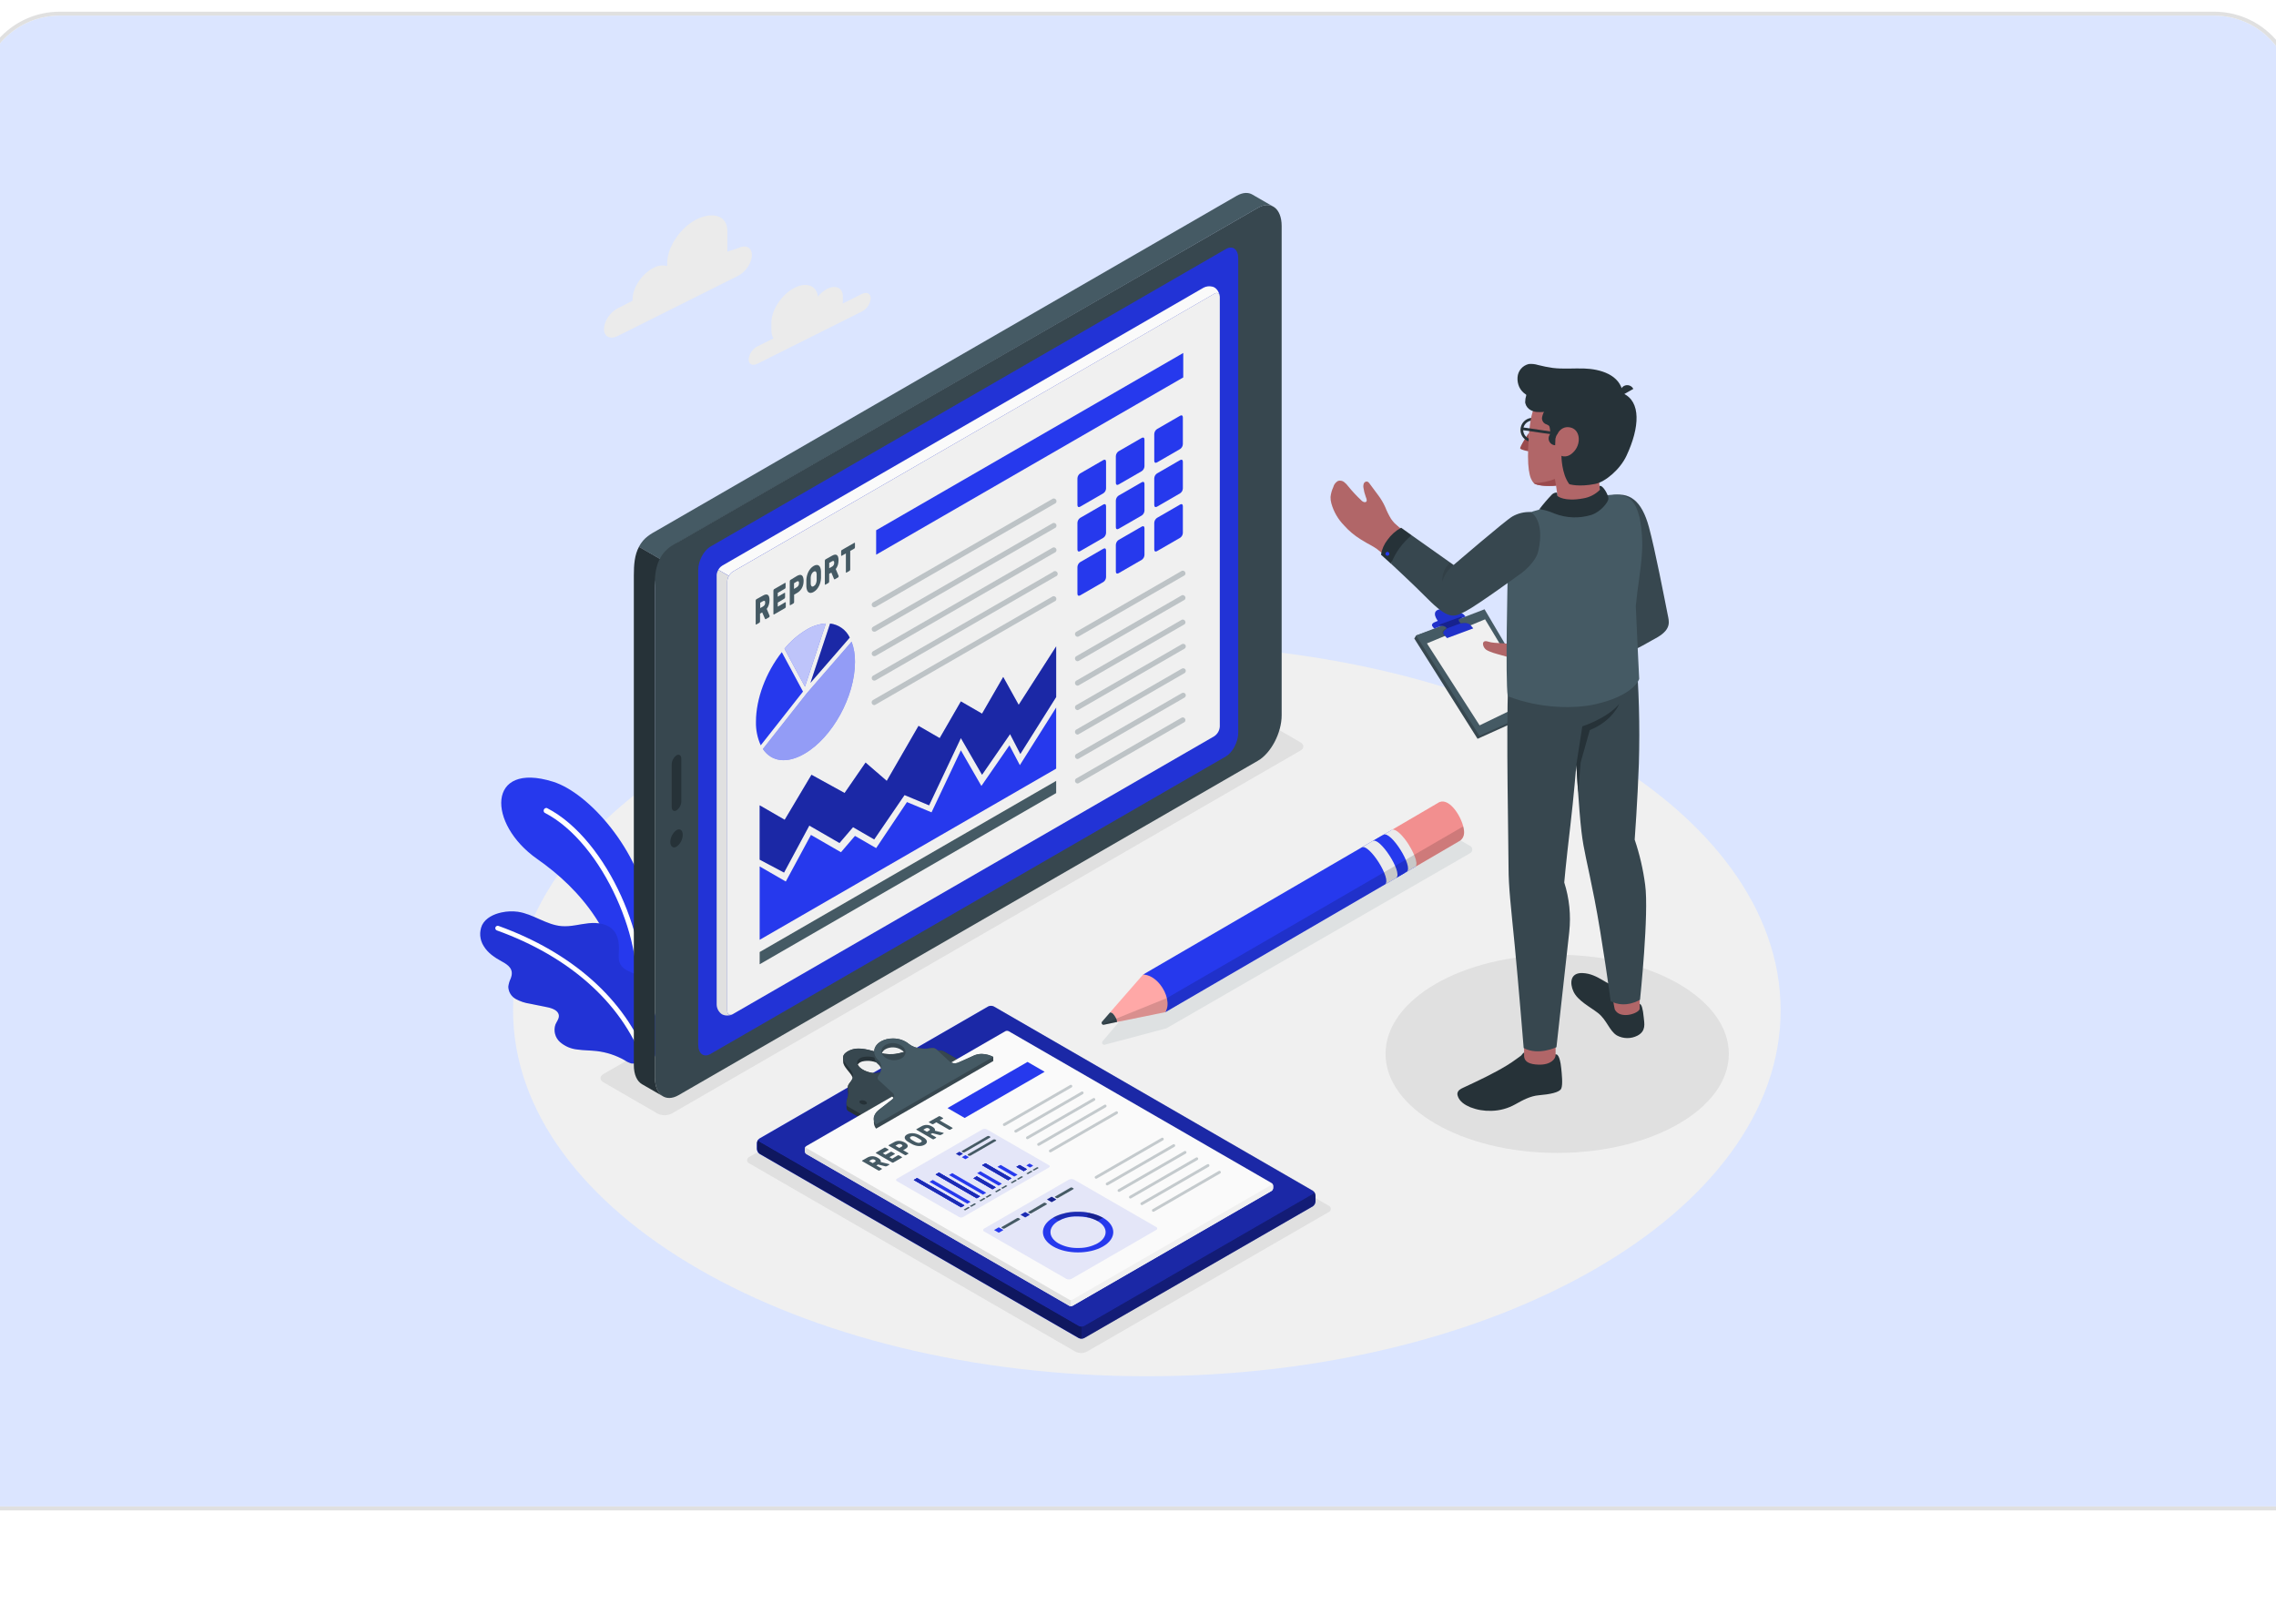 <svg width="534" height="381" viewBox="0 0 534 381" fill="none" xmlns="http://www.w3.org/2000/svg">
<g filter="url(#filter0_d_1624_1305)">
<path d="M-4.311 18.315C-4.311 8.2 3.889 0 14.005 0H519.504C529.619 0 537.819 8.2 537.819 18.315V349.82H-4.311V18.315Z" fill="#DBE5FF"/>
<path d="M269.075 319.264C351.2 319.264 417.775 280.827 417.775 233.411C417.775 185.995 351.2 147.558 269.075 147.558C186.95 147.558 120.375 185.995 120.375 233.411C120.375 280.827 186.95 319.264 269.075 319.264Z" fill="#F0F0F0"/>
<path d="M365.352 266.865C387.592 266.865 405.621 256.455 405.621 243.614C405.621 230.774 387.592 220.364 365.352 220.364C343.111 220.364 325.082 230.774 325.082 243.614C325.082 256.455 343.111 266.865 365.352 266.865Z" fill="#E0E0E0"/>
<path d="M141.6 250.3L154.222 257.602C154.752 257.874 155.338 258.015 155.934 258.015C156.529 258.015 157.116 257.874 157.645 257.602L305.083 172.473C306.031 171.928 306.031 171.043 305.083 170.498L292.454 163.204C291.925 162.935 291.34 162.795 290.746 162.795C290.152 162.795 289.567 162.935 289.038 163.204L141.6 248.339C140.651 248.871 140.651 249.756 141.6 250.3Z" fill="#E0E0E0"/>
<path d="M311.666 280.787L255.031 313.48C254.605 313.698 254.134 313.812 253.656 313.812C253.178 313.812 252.706 313.698 252.281 313.48L175.857 269.358C175.691 269.301 175.547 269.194 175.445 269.051C175.343 268.909 175.288 268.738 175.288 268.563C175.288 268.387 175.343 268.217 175.445 268.074C175.547 267.931 175.691 267.824 175.857 267.768L232.486 235.075C232.911 234.857 233.383 234.743 233.861 234.743C234.339 234.743 234.81 234.857 235.236 235.075L311.666 279.197C311.832 279.254 311.976 279.361 312.078 279.504C312.18 279.646 312.235 279.817 312.235 279.992C312.235 280.168 312.18 280.339 312.078 280.481C311.976 280.624 311.832 280.731 311.666 280.787Z" fill="#E0E0E0"/>
<path opacity="0.1" d="M344.961 194.852L339.294 191.583C338.771 191.278 338.175 191.117 337.57 191.117C336.964 191.117 336.369 191.278 335.845 191.583L265.332 232.834L258.691 240.648C258.621 240.731 258.579 240.834 258.572 240.942C258.564 241.051 258.591 241.159 258.649 241.251C258.707 241.342 258.792 241.414 258.893 241.454C258.994 241.494 259.105 241.502 259.21 241.475L273.665 237.629L344.961 196.513C345.106 196.428 345.226 196.307 345.309 196.161C345.393 196.016 345.437 195.851 345.437 195.683C345.437 195.515 345.393 195.35 345.309 195.204C345.226 195.058 345.106 194.937 344.961 194.852Z" fill="#455A64"/>
<path d="M173.163 54.562L170.663 55.395V50.619C170.663 46.837 167.176 45.927 163.394 47.825C159.612 49.748 156.541 54.312 156.541 58.081V58.773C156.006 58.626 155.447 58.588 154.896 58.66C154.346 58.733 153.815 58.915 153.336 59.196C150.612 60.555 148.407 63.87 148.407 66.594V66.908L144.958 68.671C143.163 69.568 141.708 71.748 141.708 73.543C141.708 75.338 143.176 76.062 144.958 75.165L173.163 61.062C174.958 60.164 176.413 57.985 176.413 56.19C176.413 54.395 174.984 53.664 173.163 54.562Z" fill="#EBEBEB"/>
<path d="M202.259 65.293L197.721 67.562C197.746 67.39 197.759 67.217 197.759 67.043V65.934C197.759 63.915 196.118 63.094 194.092 64.107C193.242 64.554 192.497 65.177 191.907 65.934C191.58 63.37 189.272 62.441 186.471 63.844C183.439 65.357 180.983 69.043 180.983 72.069V73.774C180.967 74.461 181.125 75.14 181.445 75.748L177.682 77.626C177.115 77.925 176.631 78.361 176.275 78.893C175.919 79.426 175.702 80.04 175.644 80.678C175.644 81.8 176.56 82.255 177.682 81.697L202.259 69.409C202.825 69.109 203.307 68.673 203.662 68.141C204.017 67.608 204.233 66.995 204.291 66.357C204.291 65.21 203.381 64.755 202.259 65.293Z" fill="#EBEBEB"/>
<path d="M146.878 232.686L152.103 230.807C152.103 230.807 153.641 219.391 152.218 210.012C150.096 195.974 138.211 182.384 129.743 179.756C114.186 174.91 114.275 189.653 126.025 197.884C136.25 205.038 145.359 215.73 146.878 232.686Z" fill="#2639ED"/>
<path d="M149.441 232.038H149.377C149.222 231.997 149.087 231.899 149.001 231.764C148.914 231.629 148.881 231.466 148.909 231.308C151.711 218.487 141.755 194.224 127.755 187.031C127.654 186.936 127.586 186.81 127.562 186.673C127.538 186.536 127.56 186.394 127.624 186.271C127.688 186.147 127.79 186.047 127.915 185.986C128.041 185.926 128.183 185.908 128.319 185.935C142.768 193.352 153.025 218.333 150.114 231.57C150.075 231.715 149.985 231.84 149.862 231.926C149.74 232.011 149.591 232.051 149.441 232.038Z" fill="white"/>
<path d="M153.742 244.013C153.992 242.494 154.153 240.257 154.197 239.712C154.384 237.765 154.166 235.801 153.556 233.942C153.274 233.128 152.717 232.34 152.614 231.513C152.512 230.686 152.704 229.949 152.492 229.128C152.288 228.311 151.924 227.543 151.422 226.867C150.919 226.191 150.287 225.622 149.563 225.192C148.165 224.397 146.358 224.038 145.569 222.628C145.043 221.679 145.165 220.526 145.21 219.423C145.274 217.763 145.076 215.981 144.011 214.711C142.64 213.077 140.242 212.75 138.12 212.968C135.999 213.186 133.896 213.827 131.768 213.647C128.172 213.359 125.101 210.801 121.511 210.282C120.245 210.11 118.959 210.16 117.71 210.429C115.864 210.814 113.973 211.711 113.114 213.391C112.762 214.183 112.614 215.05 112.681 215.914C112.748 216.778 113.029 217.611 113.498 218.34C114.492 219.981 116.062 221.019 117.723 221.923C119.383 222.827 120.659 223.808 119.819 225.955C119.525 226.56 119.336 227.21 119.261 227.878C119.279 228.468 119.449 229.042 119.756 229.546C120.063 230.049 120.495 230.464 121.011 230.75C122.046 231.312 123.173 231.685 124.338 231.853L128.422 232.68C129.607 232.923 131.069 233.462 131.127 234.673C131.165 235.423 130.601 236.051 130.313 236.75C130.07 237.464 130.043 238.234 130.234 238.963C130.426 239.693 130.828 240.35 131.39 240.853C132.537 241.844 133.964 242.455 135.473 242.603C136.966 242.821 138.479 242.795 139.96 242.962C142.277 243.228 144.516 243.958 146.543 245.109C147.037 245.451 147.583 245.711 148.159 245.878C149.037 246.064 153.582 244.968 153.742 244.013Z" fill="#2639ED"/>
<g opacity="0.1">
<path d="M153.742 244.014C153.992 242.495 154.153 240.258 154.197 239.713C154.384 237.766 154.166 235.802 153.556 233.943C153.274 233.129 152.717 232.341 152.614 231.514C152.512 230.687 152.704 229.95 152.492 229.129C152.288 228.312 151.924 227.544 151.422 226.868C150.919 226.192 150.287 225.623 149.563 225.193C148.165 224.398 146.358 224.039 145.569 222.629C145.043 221.68 145.165 220.527 145.21 219.424C145.274 217.764 145.076 215.982 144.011 214.712C142.64 213.078 140.242 212.751 138.12 212.969C135.999 213.187 133.896 213.828 131.768 213.648C128.172 213.36 125.101 210.802 121.511 210.283C120.245 210.111 118.959 210.161 117.71 210.43C115.864 210.815 113.973 211.712 113.114 213.392C112.762 214.184 112.614 215.051 112.681 215.915C112.748 216.779 113.029 217.612 113.498 218.341C114.492 219.982 116.062 221.02 117.723 221.924C119.383 222.828 120.659 223.809 119.819 225.956C119.525 226.561 119.336 227.211 119.261 227.879C119.279 228.469 119.449 229.043 119.756 229.547C120.063 230.05 120.495 230.465 121.011 230.751C122.046 231.313 123.173 231.686 124.338 231.854L128.422 232.681C129.607 232.924 131.069 233.463 131.127 234.674C131.165 235.424 130.601 236.052 130.313 236.751C130.07 237.465 130.043 238.235 130.234 238.964C130.426 239.694 130.828 240.351 131.39 240.854C132.537 241.845 133.964 242.456 135.473 242.604C136.966 242.822 138.479 242.796 139.96 242.963C142.277 243.229 144.516 243.959 146.543 245.11C147.037 245.452 147.583 245.712 148.159 245.879C149.037 246.065 153.582 244.969 153.742 244.014Z" fill="black"/>
</g>
<path d="M151.275 245.423C151.17 245.413 151.069 245.373 150.985 245.309C150.901 245.244 150.837 245.157 150.801 245.058C145.672 231.551 133.531 220.756 116.576 214.654C116.436 214.603 116.322 214.499 116.258 214.365C116.195 214.23 116.187 214.076 116.236 213.936C116.29 213.798 116.394 213.686 116.527 213.623C116.661 213.56 116.814 213.55 116.954 213.596C134.224 219.814 146.615 230.846 151.846 244.661C151.872 244.729 151.885 244.802 151.884 244.876C151.882 244.95 151.866 245.022 151.836 245.09C151.806 245.157 151.764 245.218 151.71 245.268C151.657 245.319 151.594 245.359 151.525 245.385C151.446 245.416 151.36 245.429 151.275 245.423Z" fill="white"/>
<path d="M332.312 199.578L331.138 200.257L329.735 201.084L273.407 233.847C273.843 232.86 273.484 230.892 272.465 229.007C271.279 226.815 269.471 225.084 268.17 225.027L324.119 192.481L326.818 190.937C325.132 192.026 330.6 200.674 332.312 199.578Z" fill="#2639ED"/>
<path d="M326.644 191.013C327.388 190.545 328.695 191.937 329.945 193.699C331.612 196.046 332.971 199.148 331.99 199.764L330.067 200.885L329.375 201.276C330.356 200.635 328.997 197.552 327.33 195.212C326.131 193.52 324.766 192.225 324.003 192.546L326.644 191.013Z" fill="#EBEBEB"/>
<path d="M324.567 192.218C326.291 191.135 331.753 199.827 330.029 200.911L327.413 202.436C329.138 201.353 323.682 192.667 321.958 193.75L324.567 192.218Z" fill="#2639ED"/>
<path d="M319.466 195.193L322.03 193.687C323.709 192.61 329.081 200.949 327.639 202.289L327.549 202.36L324.94 203.86C326.652 202.744 321.177 194.097 319.466 195.193Z" fill="#EBEBEB"/>
<path d="M260.445 233.898L258.573 236.052L260.445 233.898Z" fill="#E0E0E0"/>
<path d="M272.196 227.353C271.119 226.007 269.671 225.032 268.184 225.02L260.446 233.885C260.757 233.935 261.042 234.089 261.254 234.321C262.164 235.539 262.081 236.141 262.081 236.141L273.408 233.834C274.523 232.122 273.767 229.334 272.196 227.353Z" fill="#FFA8A7"/>
<path d="M261.253 234.334C261.159 234.207 261.038 234.101 260.898 234.026C260.759 233.951 260.604 233.907 260.446 233.898L258.574 236.052C258.51 236.122 258.47 236.21 258.46 236.303C258.449 236.397 258.469 236.492 258.517 236.573C258.564 236.655 258.636 236.719 258.722 236.757C258.809 236.795 258.905 236.804 258.997 236.783L262.08 236.142C262.08 236.142 262.215 235.559 261.253 234.334Z" fill="#37474F"/>
<path d="M342.58 193.585L332.324 199.585C332.268 199.617 332.207 199.64 332.144 199.655C332.843 198.835 331.542 195.925 329.959 193.7C328.805 192.078 327.433 190.822 326.657 191.014L337.362 184.751C339.709 183.117 342.798 187.546 343.414 190.713C343.677 191.912 343.446 192.969 342.58 193.585Z" fill="#F28F8F"/>
<path opacity="0.15" d="M342.581 193.585C343.446 192.944 343.645 191.912 343.401 190.713C343.401 190.566 343.331 190.412 343.292 190.258L273.766 230.534L258.605 236.675C258.657 236.723 258.719 236.759 258.788 236.778C258.856 236.797 258.927 236.799 258.996 236.784L262.08 236.143L273.407 233.835L342.581 193.585Z" fill="black"/>
<path d="M298.673 44.783C297.711 44.264 296.468 44.341 295.109 45.123L159.223 123.566C157.589 124.613 156.262 126.076 155.377 127.803L149.902 124.637C151.101 122.361 152.8 121.585 154.281 120.726L290.179 42.27C291.602 41.456 292.891 41.418 293.865 42.008L298.673 44.783Z" fill="#455A64"/>
<path d="M150.672 250.765C149.473 250.092 148.71 248.502 148.71 246.239V131.392C148.71 128.828 148.889 126.527 149.922 124.636L155.396 127.802C155.255 128.059 155.12 128.328 154.986 128.604C154.851 128.879 154.787 129.046 154.704 129.245C154.685 129.277 154.672 129.311 154.665 129.347C154.554 129.601 154.455 129.86 154.37 130.123C154.274 130.392 154.191 130.668 154.12 130.937C154.056 131.147 154.005 131.361 153.966 131.578C153.757 132.447 153.65 133.338 153.646 134.232V249.073C153.646 251.361 154.422 252.964 155.633 253.624L150.672 250.765Z" fill="#263238"/>
<path d="M295.109 45.115L157.992 124.161C154.909 125.943 153.64 129.001 153.64 133.135V249.079C153.64 253.194 156.14 255.079 159.223 253.303L295.122 174.847C298.205 173.072 300.705 168.289 300.705 164.18V49.333C300.692 45.224 298.167 43.333 295.109 45.115Z" fill="#37474F"/>
<path d="M287.621 173.822L166.709 243.63C165.113 244.553 163.818 243.573 163.818 241.438V130.116C163.818 127.982 165.1 125.507 166.709 124.584L287.621 54.776C289.217 53.853 290.512 54.834 290.512 56.968V168.29C290.512 170.424 289.191 172.899 287.621 173.822Z" fill="#2639ED"/>
<path opacity="0.1" d="M287.621 173.822L166.709 243.63C165.113 244.553 163.818 243.573 163.818 241.438V130.116C163.818 127.982 165.1 125.507 166.709 124.584L287.621 54.776C289.217 53.853 290.512 54.834 290.512 56.968V168.29C290.512 170.424 289.191 172.899 287.621 173.822Z" fill="black"/>
<path d="M160.185 192.221C160.176 192.766 160.039 193.302 159.787 193.785C159.534 194.268 159.172 194.685 158.73 195.003C157.928 195.465 157.274 194.971 157.274 193.901C157.284 193.356 157.42 192.821 157.673 192.338C157.925 191.855 158.287 191.437 158.73 191.119C159.531 190.644 160.185 191.138 160.185 192.221Z" fill="#263238"/>
<path d="M158.728 173.559C158.383 173.807 158.101 174.131 157.904 174.508C157.707 174.884 157.6 175.301 157.594 175.726V185.636C157.594 186.47 158.1 186.854 158.728 186.489C159.072 186.242 159.353 185.918 159.549 185.543C159.745 185.167 159.85 184.752 159.857 184.329V174.418C159.857 173.585 159.35 173.2 158.728 173.559Z" fill="#263238"/>
<path d="M286.178 65.826C286.088 65.134 285.537 64.884 284.896 65.269L171.946 130.455C171.56 130.708 171.239 131.048 171.01 131.449L168.529 130.038C168.648 129.833 168.79 129.642 168.952 129.468L169.074 129.346C169.193 129.233 169.324 129.134 169.465 129.051L282.383 63.839C282.997 63.517 283.707 63.426 284.383 63.583C284.582 63.62 284.773 63.692 284.947 63.794C285.028 63.841 285.106 63.895 285.178 63.955C285.231 63.99 285.279 64.033 285.319 64.083C285.358 64.112 285.392 64.147 285.421 64.185C285.488 64.252 285.549 64.325 285.601 64.403C285.649 64.465 285.694 64.529 285.736 64.596C285.831 64.743 285.911 64.9 285.973 65.064C286.016 65.153 286.052 65.245 286.082 65.339C286.082 65.41 286.114 65.474 286.133 65.551C286.154 65.641 286.169 65.734 286.178 65.826Z" fill="#FAFAFA"/>
<path d="M171.363 234.47C170.927 234.47 170.626 234.123 170.626 233.521V132.751C170.644 132.298 170.777 131.857 171.01 131.469L168.53 130.039C168.379 130.295 168.267 130.571 168.196 130.86C168.172 130.967 168.155 131.077 168.145 131.187C168.142 131.24 168.142 131.293 168.145 131.347V232.091C168.16 232.537 168.281 232.973 168.497 233.363C168.713 233.753 169.019 234.086 169.389 234.335C169.857 234.575 170.386 234.669 170.908 234.604C171.275 234.586 171.631 234.478 171.946 234.29C171.769 234.395 171.569 234.456 171.363 234.47Z" fill="#E0E0E0"/>
<path d="M286.192 66.038C286.192 65.192 285.596 64.852 284.872 65.269L171.947 130.462C171.563 130.713 171.244 131.051 171.015 131.448C170.785 131.846 170.652 132.292 170.627 132.75V233.52C170.627 234.366 171.223 234.706 171.947 234.289L284.872 169.103C285.256 168.851 285.576 168.511 285.805 168.113C286.035 167.714 286.167 167.267 286.192 166.808V66.038Z" fill="#F0F0F0"/>
<path d="M188.403 158.609L182.141 166.577L178.487 171.219C177.698 169.479 177.314 167.583 177.365 165.674C177.365 160.321 179.679 154.135 183.429 149.359L184.256 150.898L188.403 158.609Z" fill="#2639ED"/>
<path d="M193.768 142.624L188.864 157.464L186.627 153.348L184.062 148.547C185.504 146.785 187.239 145.284 189.191 144.111C190.577 143.259 192.146 142.75 193.768 142.624Z" fill="#2639ED"/>
<path d="M199.371 145.942L190.159 156.551L194.755 142.647C195.742 142.758 196.684 143.118 197.491 143.695C198.299 144.272 198.946 145.045 199.371 145.942Z" fill="#2639ED"/>
<path d="M200.596 151.674C200.596 159.77 195.276 169.437 188.731 173.206C184.667 175.559 181.039 175.129 178.987 172.085L189.295 159.008L189.353 158.937L199.808 146.898C200.363 148.428 200.63 150.047 200.596 151.674Z" fill="#2639ED"/>
<path opacity="0.7" d="M193.768 142.624L188.864 157.464L186.627 153.348L184.062 148.547C185.504 146.785 187.239 145.284 189.191 144.111C190.577 143.259 192.146 142.75 193.768 142.624Z" fill="white"/>
<path opacity="0.3" d="M199.371 145.942L190.159 156.551L194.755 142.647C195.742 142.758 196.684 143.118 197.491 143.695C198.299 144.272 198.946 145.045 199.371 145.942Z" fill="black"/>
<path opacity="0.5" d="M200.596 151.674C200.596 159.77 195.276 169.437 188.731 173.206C184.667 175.559 181.039 175.129 178.987 172.085L189.295 159.008L189.353 158.937L199.808 146.898C200.363 148.428 200.63 150.047 200.596 151.674Z" fill="white"/>
<path d="M178.999 136.091C179.196 135.969 179.413 135.882 179.64 135.835C179.807 135.799 179.98 135.826 180.127 135.912C180.279 136.013 180.388 136.166 180.435 136.341C180.515 136.599 180.552 136.867 180.544 137.136C180.549 137.528 180.49 137.917 180.371 138.29C180.265 138.623 180.103 138.936 179.89 139.213L180.57 140.835C180.576 140.862 180.576 140.891 180.57 140.918C180.569 140.972 180.556 141.025 180.531 141.072C180.514 141.114 180.485 141.15 180.448 141.175L179.698 141.604C179.627 141.649 179.576 141.649 179.544 141.604C179.511 141.573 179.485 141.536 179.467 141.495L178.826 140.034L178.32 140.329V142.143C178.32 142.207 178.305 142.271 178.275 142.329C178.253 142.38 178.217 142.424 178.172 142.457L177.448 142.873C177.434 142.886 177.416 142.893 177.397 142.893C177.378 142.893 177.359 142.886 177.345 142.873C177.329 142.855 177.317 142.834 177.309 142.811C177.301 142.788 177.298 142.763 177.3 142.739V137.264C177.299 137.2 177.315 137.136 177.345 137.079C177.363 137.025 177.4 136.98 177.448 136.95L178.999 136.091ZM178.358 139.021L178.999 138.662C179.152 138.572 179.283 138.449 179.384 138.303C179.488 138.129 179.539 137.929 179.531 137.726C179.531 137.489 179.48 137.354 179.384 137.322C179.317 137.309 179.249 137.309 179.183 137.323C179.116 137.338 179.054 137.366 178.999 137.405L178.358 137.764V139.021Z" fill="#455A64"/>
<path d="M184.217 137.655C184.232 137.644 184.25 137.638 184.268 137.638C184.287 137.638 184.305 137.644 184.319 137.655C184.336 137.674 184.348 137.695 184.356 137.718C184.364 137.741 184.366 137.766 184.364 137.79V138.694C184.364 138.758 184.349 138.822 184.319 138.88C184.298 138.931 184.262 138.976 184.217 139.008L181.608 140.514C181.594 140.527 181.576 140.534 181.557 140.534C181.538 140.534 181.519 140.527 181.505 140.514C181.488 140.497 181.475 140.476 181.467 140.452C181.459 140.429 181.457 140.404 181.46 140.38V134.905C181.461 134.841 181.476 134.777 181.505 134.719C181.527 134.668 181.563 134.624 181.608 134.591L184.172 133.11C184.187 133.099 184.205 133.093 184.223 133.093C184.242 133.093 184.26 133.099 184.275 133.11C184.291 133.129 184.303 133.15 184.311 133.173C184.319 133.196 184.322 133.221 184.319 133.245V134.149C184.319 134.214 184.304 134.277 184.275 134.335C184.253 134.386 184.217 134.431 184.172 134.463L182.48 135.437V136.354L184.05 135.444C184.064 135.431 184.083 135.424 184.102 135.424C184.12 135.424 184.139 135.431 184.153 135.444C184.17 135.461 184.183 135.483 184.191 135.506C184.199 135.529 184.201 135.554 184.198 135.578V136.476C184.198 136.541 184.183 136.604 184.153 136.662C184.133 136.714 184.097 136.759 184.05 136.79L182.48 137.732V138.681L184.217 137.655Z" fill="#455A64"/>
<path d="M186.991 131.475C187.188 131.355 187.405 131.272 187.632 131.232C187.799 131.199 187.972 131.234 188.113 131.328C188.261 131.44 188.369 131.598 188.421 131.777C188.508 132.044 188.552 132.323 188.549 132.604C188.552 132.919 188.518 133.233 188.446 133.54C188.377 133.816 188.273 134.083 188.138 134.334C188.006 134.567 187.844 134.783 187.658 134.976C187.469 135.17 187.253 135.336 187.017 135.469L186.318 135.873V137.604C186.315 137.668 186.3 137.731 186.273 137.79C186.253 137.844 186.214 137.889 186.164 137.918L185.446 138.335C185.432 138.347 185.414 138.354 185.395 138.354C185.376 138.354 185.358 138.347 185.344 138.335C185.327 138.317 185.314 138.295 185.307 138.272C185.299 138.249 185.296 138.224 185.299 138.2V132.725C185.298 132.661 185.313 132.597 185.344 132.54C185.361 132.486 185.398 132.441 185.446 132.411L186.991 131.475ZM186.292 134.527L186.933 134.136C187.104 134.039 187.244 133.896 187.337 133.724C187.431 133.552 187.476 133.357 187.465 133.161C187.465 132.924 187.421 132.783 187.318 132.732C187.253 132.711 187.185 132.706 187.118 132.717C187.051 132.728 186.988 132.755 186.933 132.796L186.292 133.187V134.527Z" fill="#455A64"/>
<path d="M189.191 132.417C189.205 132.089 189.25 131.762 189.326 131.443C189.402 131.124 189.514 130.814 189.659 130.52C189.804 130.234 189.983 129.968 190.191 129.725C190.394 129.485 190.637 129.284 190.909 129.129C191.125 128.991 191.372 128.912 191.627 128.898C191.819 128.891 192.006 128.955 192.153 129.077C192.314 129.222 192.432 129.408 192.493 129.616C192.575 129.88 192.62 130.154 192.627 130.43C192.627 130.667 192.627 130.924 192.627 131.186C192.627 131.449 192.627 131.706 192.627 131.943C192.613 132.269 192.568 132.593 192.493 132.911C192.416 133.233 192.302 133.545 192.153 133.84C192.013 134.127 191.836 134.394 191.627 134.635C191.422 134.871 191.179 135.073 190.909 135.231C190.694 135.368 190.446 135.448 190.191 135.462C189.997 135.472 189.806 135.405 189.659 135.276C189.501 135.131 189.386 134.944 189.326 134.738C189.244 134.474 189.199 134.2 189.191 133.924C189.191 133.693 189.191 133.449 189.191 133.186C189.191 132.924 189.191 132.661 189.191 132.417ZM191.608 132.488C191.608 132.379 191.608 132.263 191.608 132.142C191.608 132.02 191.608 131.885 191.608 131.757C191.608 131.629 191.608 131.5 191.608 131.379C191.608 131.257 191.608 131.154 191.608 131.065C191.605 130.943 191.585 130.822 191.55 130.706C191.527 130.618 191.481 130.538 191.416 130.475C191.36 130.419 191.284 130.387 191.204 130.385C191.1 130.393 190.998 130.426 190.909 130.481C190.796 130.545 190.696 130.63 190.614 130.731C190.527 130.828 190.455 130.938 190.403 131.058C190.345 131.181 190.299 131.31 190.268 131.443C190.237 131.582 190.217 131.723 190.211 131.866C190.211 131.968 190.211 132.084 190.211 132.206C190.211 132.327 190.211 132.449 190.211 132.584C190.211 132.718 190.211 132.84 190.211 132.962C190.211 133.084 190.211 133.193 190.211 133.295C190.204 133.508 190.272 133.717 190.403 133.885C190.512 134.007 190.679 134.007 190.909 133.885C191.136 133.756 191.314 133.555 191.416 133.315C191.53 133.053 191.597 132.773 191.615 132.488H191.608Z" fill="#455A64"/>
<path d="M195.192 126.744C195.389 126.622 195.606 126.535 195.833 126.487C195.998 126.452 196.171 126.477 196.32 126.558C196.47 126.662 196.58 126.813 196.634 126.987C196.71 127.247 196.745 127.518 196.737 127.789C196.74 128.179 196.684 128.568 196.57 128.942C196.461 129.273 196.296 129.583 196.083 129.859L196.762 131.481C196.767 131.508 196.767 131.537 196.762 131.564C196.762 131.618 196.748 131.671 196.724 131.718C196.708 131.761 196.679 131.797 196.64 131.821L195.89 132.257C195.82 132.295 195.769 132.301 195.737 132.257C195.705 132.224 195.679 132.188 195.66 132.148L195.051 130.686L194.544 130.974V132.789C194.545 132.853 194.53 132.917 194.499 132.974C194.479 133.029 194.444 133.075 194.397 133.109L193.672 133.519C193.666 133.526 193.658 133.532 193.649 133.536C193.64 133.54 193.631 133.541 193.621 133.541C193.611 133.541 193.602 133.54 193.593 133.536C193.584 133.532 193.576 133.526 193.57 133.519C193.552 133.502 193.539 133.481 193.532 133.457C193.524 133.434 193.522 133.409 193.525 133.385V127.91C193.525 127.846 193.54 127.782 193.57 127.724C193.592 127.673 193.627 127.629 193.672 127.596L195.192 126.744ZM194.551 129.667L195.192 129.308C195.344 129.22 195.476 129.1 195.576 128.955C195.68 128.779 195.731 128.576 195.724 128.372C195.724 128.135 195.672 128 195.576 127.968C195.509 127.956 195.441 127.957 195.375 127.973C195.308 127.988 195.246 128.017 195.192 128.058L194.551 128.417V129.667Z" fill="#455A64"/>
<path d="M200.448 123.705C200.463 123.694 200.481 123.687 200.499 123.688C200.518 123.688 200.536 123.694 200.551 123.705C200.567 123.724 200.58 123.747 200.588 123.771C200.595 123.795 200.598 123.821 200.595 123.846V124.744C200.595 124.808 200.58 124.872 200.551 124.93C200.529 124.981 200.493 125.025 200.448 125.058L199.48 125.615V129.962C199.481 130.026 199.466 130.09 199.435 130.148C199.417 130.201 199.381 130.247 199.333 130.276L198.608 130.692C198.594 130.705 198.576 130.712 198.557 130.712C198.538 130.712 198.52 130.705 198.506 130.692C198.488 130.675 198.475 130.654 198.467 130.63C198.46 130.607 198.457 130.582 198.461 130.558V126.192L197.493 126.75C197.479 126.763 197.46 126.77 197.442 126.77C197.423 126.77 197.404 126.763 197.39 126.75C197.374 126.732 197.362 126.711 197.354 126.687C197.346 126.664 197.343 126.64 197.345 126.615V125.718C197.345 125.651 197.36 125.585 197.39 125.526C197.412 125.474 197.447 125.43 197.493 125.397L200.448 123.705Z" fill="#455A64"/>
<path d="M205.564 120.757L277.616 79.16V84.897L205.564 126.494V120.757Z" fill="#2639ED"/>
<g opacity="0.3">
<path d="M205.122 138.827C205.016 138.828 204.911 138.8 204.819 138.747C204.727 138.695 204.65 138.618 204.597 138.526C204.521 138.384 204.502 138.219 204.542 138.064C204.582 137.908 204.68 137.773 204.815 137.686L247.052 113.327C247.189 113.286 247.335 113.291 247.468 113.343C247.601 113.394 247.713 113.488 247.786 113.61C247.86 113.732 247.89 113.875 247.874 114.017C247.857 114.158 247.793 114.29 247.693 114.391L205.462 138.75C205.358 138.807 205.241 138.833 205.122 138.827Z" fill="#455A64"/>
<path d="M205.122 144.565C205.016 144.565 204.911 144.538 204.819 144.485C204.727 144.432 204.65 144.355 204.597 144.263C204.521 144.121 204.502 143.956 204.542 143.801C204.582 143.645 204.68 143.511 204.815 143.424L247.052 119.064C247.189 119.023 247.335 119.029 247.468 119.08C247.601 119.131 247.713 119.225 247.786 119.347C247.86 119.469 247.89 119.612 247.874 119.754C247.857 119.895 247.793 120.027 247.693 120.128L205.462 144.488C205.358 144.544 205.241 144.571 205.122 144.565Z" fill="#455A64"/>
<path d="M205.122 150.301C205.016 150.302 204.911 150.274 204.819 150.221C204.727 150.168 204.65 150.092 204.597 150C204.521 149.858 204.502 149.693 204.542 149.537C204.582 149.382 204.68 149.247 204.815 149.16L247.052 124.801C247.189 124.76 247.335 124.765 247.468 124.816C247.601 124.868 247.713 124.962 247.786 125.084C247.86 125.206 247.89 125.349 247.874 125.49C247.857 125.632 247.793 125.763 247.693 125.865L205.462 150.224C205.358 150.28 205.241 150.307 205.122 150.301Z" fill="#455A64"/>
<path d="M205.122 156.039C205.016 156.039 204.911 156.012 204.819 155.959C204.727 155.906 204.65 155.83 204.597 155.738C204.521 155.596 204.502 155.431 204.542 155.275C204.582 155.12 204.68 154.985 204.815 154.898L247.052 130.539C247.12 130.467 247.204 130.412 247.296 130.378C247.389 130.344 247.488 130.332 247.586 130.343C247.684 130.353 247.778 130.386 247.861 130.439C247.944 130.492 248.014 130.563 248.065 130.648C248.116 130.732 248.147 130.827 248.156 130.925C248.164 131.023 248.15 131.122 248.114 131.214C248.078 131.306 248.021 131.388 247.948 131.454C247.875 131.521 247.788 131.569 247.693 131.596L205.462 155.955C205.359 156.014 205.241 156.043 205.122 156.039Z" fill="#455A64"/>
<path d="M205.122 161.782C205.01 161.779 204.901 161.746 204.805 161.688C204.71 161.629 204.631 161.547 204.577 161.448C204.502 161.306 204.482 161.141 204.523 160.986C204.563 160.83 204.66 160.696 204.795 160.608L247.033 136.249C247.168 136.211 247.312 136.218 247.443 136.269C247.574 136.32 247.684 136.413 247.757 136.533C247.83 136.654 247.861 136.794 247.846 136.934C247.831 137.074 247.771 137.205 247.674 137.307L205.443 161.666C205.348 161.733 205.237 161.773 205.122 161.782Z" fill="#455A64"/>
</g>
<path d="M253.429 107.423L258.865 104.289C259.23 104.077 259.506 104.25 259.506 104.673V110.949C259.496 111.176 259.433 111.398 259.322 111.596C259.21 111.794 259.054 111.963 258.865 112.09L253.429 115.231C253.064 115.442 252.788 115.269 252.788 114.846V108.571C252.799 108.343 252.862 108.121 252.974 107.922C253.085 107.722 253.241 107.552 253.429 107.423Z" fill="#2639ED"/>
<path d="M262.442 102.224L267.878 99.09C268.243 98.878 268.519 99.045 268.519 99.468V105.744C268.509 105.972 268.446 106.194 268.335 106.393C268.223 106.593 268.067 106.763 267.878 106.891L262.442 110.026C262.076 110.237 261.801 110.071 261.801 109.647V103.372C261.811 103.144 261.874 102.921 261.985 102.722C262.096 102.523 262.253 102.352 262.442 102.224Z" fill="#2639ED"/>
<path d="M271.455 97.02L276.885 93.885C277.25 93.674 277.526 93.847 277.526 94.27V100.552C277.516 100.78 277.452 101.002 277.341 101.201C277.23 101.401 277.074 101.571 276.885 101.699L271.455 104.84C271.09 105.052 270.814 104.879 270.814 104.456V98.18C270.823 97.95 270.885 97.725 270.997 97.523C271.108 97.322 271.265 97.149 271.455 97.02Z" fill="#2639ED"/>
<path d="M253.429 117.859L258.865 114.718C259.23 114.507 259.506 114.68 259.506 115.103V121.379C259.496 121.607 259.433 121.829 259.322 122.028C259.211 122.228 259.054 122.398 258.865 122.526L253.429 125.661C253.064 125.872 252.788 125.699 252.788 125.276V119.007C252.798 118.779 252.861 118.556 252.972 118.357C253.084 118.158 253.24 117.987 253.429 117.859Z" fill="#2639ED"/>
<path d="M262.442 112.629L267.878 109.494C268.243 109.282 268.519 109.449 268.519 109.872V116.148C268.509 116.376 268.446 116.598 268.335 116.798C268.223 116.997 268.067 117.167 267.878 117.295L262.442 120.424C262.076 120.635 261.801 120.468 261.801 120.045V113.77C261.812 113.543 261.875 113.321 261.986 113.123C262.098 112.925 262.254 112.756 262.442 112.629Z" fill="#2639ED"/>
<path d="M271.455 107.43L276.885 104.289C277.25 104.077 277.526 104.25 277.526 104.673V110.949C277.516 111.176 277.452 111.397 277.341 111.596C277.23 111.794 277.074 111.963 276.885 112.09L271.455 115.231C271.09 115.442 270.814 115.269 270.814 114.846V108.571C270.825 108.344 270.888 108.122 270.999 107.924C271.111 107.726 271.267 107.556 271.455 107.43Z" fill="#2639ED"/>
<path d="M253.429 128.238L258.865 125.097C259.23 124.886 259.506 125.059 259.506 125.482V131.757C259.496 131.985 259.433 132.208 259.322 132.407C259.211 132.607 259.054 132.777 258.865 132.905L253.429 136.04C253.064 136.251 252.788 136.078 252.788 135.661V129.398C252.796 129.168 252.858 128.943 252.969 128.741C253.081 128.54 253.238 128.367 253.429 128.238Z" fill="#2639ED"/>
<path d="M262.442 123.032L267.878 119.897C268.243 119.686 268.519 119.859 268.519 120.275V126.551C268.509 126.779 268.446 127.002 268.335 127.201C268.223 127.4 268.067 127.571 267.878 127.698L262.442 130.839C262.076 131.051 261.801 130.878 261.801 130.455V124.179C261.811 123.951 261.874 123.729 261.985 123.529C262.096 123.33 262.253 123.16 262.442 123.032Z" fill="#2639ED"/>
<path d="M271.455 117.859L276.885 114.718C277.25 114.507 277.526 114.68 277.526 115.103V121.379C277.516 121.606 277.452 121.829 277.341 122.028C277.23 122.227 277.074 122.398 276.885 122.526L271.455 125.661C271.09 125.872 270.814 125.699 270.814 125.276V119.007C270.825 118.779 270.888 118.556 270.999 118.357C271.111 118.158 271.267 117.988 271.455 117.859Z" fill="#2639ED"/>
<path d="M178.236 219.725L247.801 179.564V182.43L178.236 222.597V219.725Z" fill="#455A64"/>
<path d="M178.236 216.859V199.641L184.365 203.18L190.268 192.244L197.307 196.308L200.596 192.475L205.564 195.34L212.794 184.539L218.557 186.949L225.442 172.391L230.256 180.757L236.833 171.224L239.282 175.872L247.801 162.353V176.692L178.236 216.859Z" fill="#2639ED"/>
<path d="M178.236 198.047L183.954 201.079L189.884 190.053L196.961 194.143L200.14 190.431L205.108 193.303L212.224 182.893L217.987 185.303L225.442 169.527L230.41 178.13L236.987 168.598L239.391 173.252L247.801 159.893V148.008L239.006 161.719L235.378 155.181L230.41 163.79L225.442 160.918L220.474 169.527L215.506 166.655L208.051 179.566L203.083 175.264L198.16 182.406L190.39 178.13L184.108 188.694L178.236 185.303V198.047Z" fill="#2639ED"/>
<path opacity="0.3" d="M178.236 198.047L183.954 201.079L189.884 190.053L196.961 194.143L200.14 190.431L205.108 193.303L212.224 182.893L217.987 185.303L225.442 169.527L230.41 178.13L236.987 168.598L239.391 173.252L247.801 159.893V148.008L239.006 161.719L235.378 155.181L230.41 163.79L225.442 160.918L220.474 169.527L215.506 166.655L208.051 179.566L203.083 175.264L198.16 182.406L190.39 178.13L184.108 188.694L178.236 185.303V198.047Z" fill="black"/>
<g opacity="0.3">
<path d="M252.768 145.752C252.643 145.735 252.526 145.681 252.431 145.598C252.336 145.515 252.268 145.405 252.235 145.284C252.202 145.162 252.206 145.033 252.246 144.913C252.286 144.794 252.361 144.688 252.46 144.611L277.307 130.265C277.443 130.223 277.589 130.229 277.722 130.28C277.855 130.331 277.967 130.426 278.04 130.548C278.114 130.67 278.145 130.813 278.128 130.954C278.111 131.095 278.048 131.227 277.948 131.329L253.101 145.669C253 145.728 252.885 145.757 252.768 145.752Z" fill="#455A64"/>
<path d="M252.768 151.489C252.643 151.472 252.526 151.419 252.431 151.335C252.336 151.252 252.268 151.143 252.235 151.021C252.202 150.899 252.206 150.77 252.246 150.65C252.286 150.531 252.361 150.426 252.46 150.348L277.307 136.002C277.443 135.961 277.589 135.966 277.722 136.018C277.855 136.069 277.967 136.163 278.04 136.285C278.114 136.407 278.145 136.55 278.128 136.691C278.111 136.833 278.048 136.965 277.948 137.066L253.101 151.406C253 151.465 252.885 151.494 252.768 151.489Z" fill="#455A64"/>
<path d="M252.768 157.227C252.643 157.21 252.526 157.157 252.431 157.074C252.336 156.99 252.268 156.881 252.235 156.759C252.202 156.637 252.206 156.508 252.246 156.389C252.286 156.269 252.361 156.164 252.46 156.086L277.307 141.74C277.443 141.699 277.589 141.705 277.722 141.756C277.855 141.807 277.967 141.901 278.04 142.023C278.114 142.145 278.145 142.288 278.128 142.43C278.111 142.571 278.048 142.703 277.948 142.804L253.101 157.144C253 157.204 252.885 157.233 252.768 157.227Z" fill="#455A64"/>
<path d="M252.768 162.964C252.643 162.947 252.526 162.893 252.431 162.81C252.336 162.727 252.268 162.617 252.235 162.495C252.202 162.374 252.206 162.245 252.246 162.125C252.286 162.005 252.361 161.9 252.46 161.823L277.307 147.483C277.448 147.409 277.611 147.391 277.765 147.431C277.919 147.471 278.053 147.567 278.14 147.701C278.215 147.843 278.235 148.008 278.195 148.163C278.154 148.319 278.057 148.453 277.922 148.541L253.076 162.88C252.982 162.935 252.876 162.964 252.768 162.964Z" fill="#455A64"/>
<path d="M252.768 168.7C252.643 168.683 252.526 168.63 252.431 168.546C252.336 168.463 252.268 168.354 252.235 168.232C252.202 168.11 252.206 167.981 252.246 167.861C252.286 167.742 252.361 167.637 252.46 167.559L277.307 153.219C277.448 153.146 277.611 153.127 277.765 153.167C277.919 153.208 278.053 153.304 278.14 153.437C278.215 153.579 278.235 153.744 278.195 153.899C278.154 154.055 278.057 154.19 277.922 154.277L253.076 168.617C252.982 168.672 252.876 168.7 252.768 168.7Z" fill="#455A64"/>
<path d="M252.768 174.439C252.643 174.422 252.526 174.369 252.431 174.286C252.336 174.202 252.268 174.093 252.235 173.971C252.202 173.849 252.206 173.72 252.246 173.601C252.286 173.481 252.361 173.376 252.46 173.298L277.307 158.958C277.448 158.885 277.611 158.866 277.765 158.907C277.919 158.947 278.053 159.043 278.14 159.176C278.215 159.318 278.235 159.483 278.195 159.639C278.154 159.794 278.057 159.929 277.922 160.016L253.076 174.356C252.982 174.411 252.876 174.44 252.768 174.439Z" fill="#455A64"/>
<path d="M252.768 180.175C252.643 180.158 252.526 180.104 252.431 180.021C252.336 179.937 252.268 179.828 252.235 179.706C252.202 179.584 252.206 179.456 252.246 179.336C252.286 179.216 252.361 179.111 252.46 179.033L277.307 164.694C277.442 164.655 277.586 164.662 277.717 164.713C277.848 164.765 277.958 164.857 278.031 164.978C278.104 165.098 278.135 165.239 278.12 165.379C278.105 165.518 278.044 165.649 277.948 165.751L253.101 180.091C253 180.151 252.885 180.18 252.768 180.175Z" fill="#455A64"/>
</g>
<path d="M177.556 264.608V265.935C177.566 266.163 177.629 266.387 177.741 266.587C177.852 266.787 178.008 266.959 178.197 267.088L253.037 310.294C253.244 310.398 253.472 310.453 253.704 310.453C253.935 310.453 254.164 310.398 254.371 310.294L308.006 279.396C308.194 279.267 308.351 279.095 308.462 278.895C308.573 278.694 308.636 278.471 308.647 278.242V276.896C308.637 276.667 308.574 276.444 308.462 276.244C308.351 276.043 308.195 275.872 308.006 275.742L233.165 232.498C232.96 232.394 232.732 232.34 232.502 232.34C232.271 232.34 232.044 232.394 231.838 232.498L178.222 263.454C178.029 263.581 177.868 263.751 177.752 263.951C177.636 264.152 177.569 264.377 177.556 264.608Z" fill="#2639ED"/>
<path opacity="0.5" d="M308.096 275.768C308.372 275.979 308.34 276.287 308.006 276.479L254.397 307.428C254.2 307.535 253.98 307.59 253.756 307.588V310.473C253.98 310.474 254.2 310.419 254.397 310.313L308.006 279.396C308.195 279.266 308.351 279.094 308.463 278.894C308.574 278.694 308.637 278.471 308.647 278.242V276.896C308.643 276.679 308.592 276.466 308.497 276.271C308.401 276.076 308.265 275.904 308.096 275.768Z" fill="black"/>
<path opacity="0.6" d="M178.12 263.53L178.062 263.575L177.973 263.665C177.798 263.87 177.681 264.118 177.633 264.383C177.63 264.438 177.63 264.494 177.633 264.55V265.934C177.645 266.163 177.709 266.385 177.82 266.585C177.931 266.785 178.086 266.957 178.274 267.088L253.114 310.294C253.312 310.399 253.532 310.454 253.755 310.454V307.601C253.532 307.604 253.312 307.552 253.114 307.447L178.223 264.223C178.111 264.167 178.023 264.074 177.973 263.96C177.948 263.898 177.941 263.83 177.955 263.765C177.969 263.7 178.002 263.641 178.05 263.594C178.07 263.57 178.094 263.548 178.12 263.53Z" fill="black"/>
<g opacity="0.3">
<path d="M177.607 264.274C177.584 264.356 177.569 264.44 177.562 264.524C177.562 264.524 177.562 264.473 177.562 264.447C177.574 264.389 177.589 264.331 177.607 264.274Z" fill="black"/>
<path d="M308.006 276.479L254.397 307.428C254.2 307.535 253.98 307.59 253.756 307.589C253.532 307.589 253.312 307.534 253.115 307.428L178.274 264.223C178.16 264.171 178.071 264.077 178.024 263.96C178.002 263.898 177.998 263.831 178.012 263.767C178.025 263.702 178.056 263.643 178.101 263.595C178.116 263.573 178.136 263.555 178.159 263.543L178.262 263.467L231.871 232.511C232.078 232.407 232.306 232.353 232.538 232.353C232.769 232.353 232.998 232.407 233.204 232.511L308.045 275.723L308.135 275.781C308.372 275.992 308.34 276.287 308.006 276.479Z" fill="black"/>
<path opacity="0.15" d="M177.968 263.665L177.916 263.73C177.936 263.711 177.954 263.689 177.968 263.665Z" fill="black"/>
</g>
<path d="M197.824 245.46C197.824 246.665 199.503 247.934 199.965 249.005C200.005 249.092 200.04 249.182 200.068 249.274C199.837 250.037 199.132 250.556 198.984 251.076C198.947 251.189 198.927 251.308 198.926 251.428V252.473C198.942 252.71 198.974 252.946 199.023 253.178C198.985 253.43 198.928 253.679 198.85 253.922C198.701 254.333 198.619 254.766 198.606 255.204V256.185C198.583 256.37 198.619 256.559 198.709 256.723C198.799 256.887 198.937 257.02 199.106 257.101L202.112 258.832L224.581 245.857V244.864L221.574 243.127C221.111 242.887 220.587 242.786 220.068 242.838H219.869C219.363 242.838 218.702 242.89 217.811 242.986C216.69 243.114 215.559 243.14 214.433 243.063C214.119 243.063 213.843 243.024 213.561 243.024C213.347 243.022 213.133 243.033 212.92 243.056C211.638 243.184 210.279 243.992 207.683 243.64H207.6C205.76 243.37 203.58 242.409 201.497 242.402H201.292C200.457 242.408 199.638 242.629 198.914 243.043C198.106 243.505 197.805 244.005 197.805 244.505C197.818 244.633 197.824 245.3 197.824 245.46ZM201.234 246.152C201.361 245.93 201.548 245.748 201.773 245.627C201.949 245.528 202.136 245.451 202.33 245.396C203.734 245.085 205.203 245.314 206.446 246.037C206.957 246.299 207.379 246.707 207.657 247.21C207.528 247.432 207.339 247.614 207.112 247.736C206.154 248.168 205.074 248.249 204.061 247.966C203.492 247.834 202.945 247.618 202.439 247.325C201.928 247.065 201.508 246.656 201.234 246.152Z" fill="#263238"/>
<path d="M220.068 242.8H219.87C219.363 242.8 218.703 242.851 217.812 242.948C216.689 243.076 215.556 243.102 214.427 243.025C214.12 243.025 213.844 242.986 213.562 242.986C213.348 242.984 213.134 242.995 212.921 243.018C211.639 243.146 210.28 243.954 207.684 243.601H207.6C205.761 243.332 203.581 242.371 201.498 242.364H201.293C200.458 242.37 199.639 242.591 198.914 243.005C196.171 244.589 199.293 246.499 199.947 248.018C200.6 249.537 199.184 250.339 198.966 251.089C198.748 251.839 199.35 252.249 198.831 253.903C198.312 255.557 198.709 255.858 199.088 256.076L202.094 257.813L224.562 244.839L221.556 243.101C221.099 242.861 220.583 242.756 220.068 242.8ZM203.222 255.428C203.023 255.507 202.808 255.538 202.595 255.521C202.381 255.503 202.175 255.436 201.991 255.326C201.6 255.102 201.517 254.781 201.812 254.614C202.012 254.534 202.228 254.502 202.443 254.52C202.657 254.538 202.865 254.605 203.049 254.717C203.434 254.941 203.523 255.262 203.222 255.428ZM207.113 247.736C206.155 248.168 205.075 248.25 204.062 247.967C203.493 247.835 202.946 247.619 202.44 247.326C200.966 246.473 200.671 245.262 201.799 244.627C201.975 244.526 202.162 244.447 202.357 244.39C203.761 244.084 205.228 244.312 206.472 245.031C207.921 245.871 208.222 247.076 207.139 247.717L207.113 247.736ZM220.575 245.441C220.375 245.52 220.159 245.551 219.944 245.533C219.73 245.516 219.522 245.449 219.338 245.339C218.947 245.114 218.863 244.794 219.158 244.627C219.358 244.546 219.574 244.513 219.789 244.53C220.004 244.548 220.212 244.617 220.395 244.73C220.774 244.935 220.851 245.249 220.562 245.422L220.575 245.441Z" fill="#37474F"/>
<path d="M251.653 302.73L298.301 275.806C298.419 275.731 298.516 275.629 298.587 275.509C298.657 275.388 298.697 275.253 298.705 275.114V274.595C298.697 274.456 298.656 274.32 298.586 274.2C298.516 274.08 298.418 273.978 298.301 273.902L236.666 238.306C236.543 238.243 236.407 238.21 236.269 238.21C236.13 238.21 235.994 238.243 235.871 238.306L189.217 265.229C189.101 265.305 189.004 265.407 188.935 265.528C188.866 265.648 188.826 265.783 188.819 265.921V266.441C188.828 266.579 188.868 266.713 188.937 266.833C189.006 266.954 189.102 267.056 189.217 267.133L250.852 302.717C250.975 302.782 251.112 302.817 251.251 302.819C251.39 302.821 251.528 302.791 251.653 302.73Z" fill="#FAFAFA"/>
<path d="M298.402 273.967C298.517 274.089 298.485 274.249 298.306 274.351L251.651 301.275C251.529 301.34 251.392 301.373 251.254 301.371V302.813C251.395 302.816 251.534 302.783 251.658 302.717L298.306 275.794C298.424 275.719 298.522 275.618 298.593 275.497C298.663 275.377 298.703 275.241 298.709 275.101V274.582C298.703 274.464 298.672 274.349 298.619 274.243C298.566 274.137 298.492 274.043 298.402 273.967Z" fill="#F0F0F0"/>
<path d="M189.133 265.293L189.024 265.402L188.979 265.466C188.935 265.533 188.896 265.604 188.864 265.678C188.846 265.725 188.833 265.775 188.826 265.825C188.822 265.859 188.822 265.893 188.826 265.928V266.44C188.832 266.579 188.872 266.714 188.941 266.834C189.01 266.955 189.107 267.057 189.223 267.133L250.858 302.723C250.981 302.788 251.117 302.821 251.256 302.819V301.383C251.115 301.386 250.976 301.353 250.852 301.287L189.191 265.703C189.031 265.594 188.999 265.428 189.133 265.293Z" fill="#E0E0E0"/>
<path d="M205.03 258.794V259.795C205.053 260.297 205.237 260.778 205.556 261.166L233.043 245.307V244.307C232.215 243.878 231.297 243.647 230.364 243.634H230.325C229.696 243.629 229.074 243.758 228.498 244.012C226.505 244.916 225.934 245.205 224.704 245.717C224.393 245.829 224.06 245.862 223.734 245.815C223.408 245.769 223.098 245.642 222.832 245.448L222.793 245.416L221.966 244.66L219.742 242.596C219.601 242.468 219.434 242.373 219.252 242.315C219.071 242.258 218.88 242.24 218.691 242.262H218.633C218.457 242.266 218.281 242.283 218.107 242.314C217.351 242.434 216.581 242.434 215.825 242.314C214.928 242.228 214.07 241.9 213.344 241.365C212.27 240.461 210.902 239.98 209.498 240.012H209.389C208.498 240.01 207.62 240.218 206.825 240.621C205.492 241.32 204.902 242.467 205.165 243.589C205.079 244.063 205.122 244.551 205.29 245.002C205.459 245.454 205.745 245.851 206.12 246.153C206.457 246.46 206.683 246.871 206.761 247.32C206.696 247.787 206.511 248.229 206.223 248.602C206.051 248.774 205.945 249.001 205.921 249.243C205.921 249.48 205.921 250.096 205.921 250.243C205.922 250.339 205.944 250.434 205.986 250.521C206.028 250.608 206.089 250.683 206.165 250.743L208.729 253.102L209.55 253.859L209.639 253.955C209.583 254.05 209.518 254.14 209.447 254.224L206.126 256.82C205.814 257.053 205.555 257.349 205.366 257.69C205.177 258.03 205.063 258.407 205.03 258.794ZM212.37 243.717C212.188 244.167 211.842 244.531 211.402 244.737C210.5 245.17 209.463 245.23 208.517 244.903C208.112 244.767 207.739 244.548 207.421 244.262C207.183 244.054 207.001 243.789 206.889 243.493C207.075 243.044 207.42 242.679 207.857 242.467C207.981 242.401 208.109 242.346 208.242 242.301C208.846 242.092 209.494 242.041 210.123 242.153C210.753 242.265 211.343 242.537 211.838 242.942C212.077 243.152 212.26 243.419 212.37 243.717Z" fill="#37474F"/>
<path d="M230.363 243.634H230.324C229.696 243.629 229.073 243.758 228.498 244.012C226.504 244.916 225.933 245.205 224.703 245.717C224.392 245.829 224.06 245.862 223.733 245.815C223.407 245.769 223.097 245.642 222.831 245.448L222.792 245.416L221.965 244.66L219.741 242.596C219.6 242.468 219.433 242.373 219.251 242.315C219.07 242.258 218.879 242.24 218.69 242.262H218.632C218.456 242.266 218.28 242.283 218.106 242.314C217.35 242.434 216.58 242.434 215.824 242.314C214.927 242.228 214.069 241.9 213.344 241.365C212.269 240.461 210.901 239.98 209.497 240.012H209.388C208.498 240.01 207.619 240.218 206.824 240.621C204.843 241.666 204.523 243.692 206.119 245.153C207.126 246.076 206.831 247.846 206.196 248.602C205.561 249.359 206.145 249.769 206.145 249.769L208.709 252.134L209.529 252.884C210.17 253.448 209.427 254.25 209.427 254.25L206.106 256.846C204.67 258.128 204.747 259.192 205.497 260.211L232.985 244.346C232.177 243.912 231.28 243.668 230.363 243.634ZM211.837 241.948C212.811 242.846 212.626 244.096 211.401 244.737C210.499 245.17 209.463 245.23 208.517 244.903C208.111 244.767 207.738 244.548 207.42 244.262C206.44 243.365 206.632 242.115 207.856 241.474C207.981 241.408 208.109 241.351 208.241 241.301C208.846 241.092 209.494 241.043 210.123 241.156C210.753 241.269 211.343 241.542 211.837 241.948Z" fill="#455A64"/>
<path opacity="0.1" d="M210.434 273.487L225.024 281.904C225.169 281.98 225.331 282.019 225.495 282.019C225.659 282.019 225.82 281.98 225.966 281.904L246.101 270.282C246.363 270.128 246.363 269.885 246.101 269.737L231.498 261.314C231.35 261.241 231.188 261.203 231.024 261.203C230.859 261.203 230.697 261.241 230.549 261.314L210.414 272.936C210.359 272.959 210.312 272.998 210.28 273.049C210.248 273.099 210.231 273.158 210.234 273.218C210.236 273.278 210.256 273.336 210.292 273.384C210.327 273.432 210.377 273.468 210.434 273.487Z" fill="#2639ED"/>
<path d="M225.498 279.616L214.401 273.212L215.171 272.77L226.26 279.18L225.498 279.616Z" fill="#2639ED"/>
<path d="M226.094 280.162L227.203 279.521L227.542 279.719L226.433 280.36L226.094 280.162Z" fill="#455A64"/>
<path d="M226.953 278.775L218.075 273.653L218.844 273.211L227.716 278.339L226.953 278.775Z" fill="#2639ED"/>
<path d="M227.55 279.32L228.659 278.679L228.999 278.877L227.89 279.518L227.55 279.32Z" fill="#455A64"/>
<path d="M229.171 277.5L219.53 271.93L220.3 271.487L229.934 277.058L229.171 277.5Z" fill="#2639ED"/>
<path d="M229.767 278.038L230.876 277.397L231.215 277.596L230.106 278.237L229.767 278.038Z" fill="#455A64"/>
<path d="M230.626 276.652L222.651 272.05L223.414 271.607L231.389 276.216L230.626 276.652Z" fill="#2639ED"/>
<path d="M231.222 277.198L232.331 276.557L232.677 276.755L231.561 277.39L231.222 277.198Z" fill="#455A64"/>
<path d="M232.851 275.379L228.402 272.809L229.165 272.366L233.614 274.937L232.851 275.379Z" fill="#2639ED"/>
<path d="M233.439 275.924L234.548 275.283L234.888 275.476L233.779 276.117L233.439 275.924Z" fill="#455A64"/>
<path d="M234.306 274.538L229.255 271.621L230.018 271.179L235.069 274.095L234.306 274.538Z" fill="#2639ED"/>
<path d="M234.896 275.077L236.005 274.442L236.345 274.635L235.236 275.276L234.896 275.077Z" fill="#455A64"/>
<path d="M236.523 273.257L230.434 269.744L231.203 269.302L237.286 272.815L236.523 273.257Z" fill="#2639ED"/>
<path d="M237.127 273.794L238.236 273.153L238.582 273.346L237.467 273.987L237.127 273.794Z" fill="#455A64"/>
<path d="M237.978 272.416L234.017 270.128L234.779 269.686L238.741 271.974L237.978 272.416Z" fill="#2639ED"/>
<path d="M238.588 272.955L239.69 272.314L240.037 272.507L238.928 273.148L238.588 272.955Z" fill="#455A64"/>
<path d="M240.195 271.136L238.464 270.136L239.227 269.693L240.957 270.693L240.195 271.136Z" fill="#2639ED"/>
<path d="M225.498 279.616L214.401 273.212L215.171 272.77L226.26 279.18L225.498 279.616Z" fill="#2639ED"/>
<path d="M229.171 277.5L219.53 271.93L220.3 271.487L229.934 277.058L229.171 277.5Z" fill="#2639ED"/>
<path d="M232.851 275.379L228.402 272.809L229.165 272.366L233.614 274.937L232.851 275.379Z" fill="#2639ED"/>
<path d="M236.523 273.257L230.434 269.744L231.203 269.302L237.286 272.815L236.523 273.257Z" fill="#2639ED"/>
<path d="M240.195 271.136L238.464 270.136L239.227 269.693L240.957 270.693L240.195 271.136Z" fill="#2639ED"/>
<path d="M240.801 271.673L241.91 271.032L242.256 271.225L241.141 271.866L240.801 271.673Z" fill="#455A64"/>
<path d="M241.651 270.295L240.792 269.795L241.555 269.353L242.414 269.853L241.651 270.295Z" fill="#2639ED"/>
<path d="M242.254 270.827L243.363 270.192L243.703 270.385L242.594 271.026L242.254 270.827Z" fill="#455A64"/>
<path d="M225.107 266.583L224.273 267.064L225.107 267.545L225.94 267.064L225.107 266.583Z" fill="#2639ED"/>
<path opacity="0.25" d="M225.107 266.583L224.273 267.064L225.107 267.545L225.94 267.064L225.107 266.583Z" fill="black"/>
<path d="M231.665 262.928L225.729 266.364C225.607 266.435 225.607 266.544 225.729 266.614L225.889 266.704C225.957 266.739 226.031 266.757 226.107 266.757C226.183 266.757 226.258 266.739 226.325 266.704L232.274 263.275C232.299 263.265 232.32 263.247 232.335 263.225C232.351 263.203 232.359 263.177 232.359 263.15C232.359 263.123 232.351 263.096 232.335 263.074C232.32 263.052 232.299 263.035 232.274 263.025L232.114 262.928C232.045 262.891 231.968 262.872 231.889 262.872C231.811 262.872 231.734 262.891 231.665 262.928Z" fill="#455A64"/>
<path d="M226.492 267.385L225.665 267.859L226.498 268.34L227.325 267.859L226.492 267.385Z" fill="#2639ED"/>
<path d="M233.05 263.731L227.101 267.167C227.076 267.177 227.055 267.194 227.04 267.216C227.025 267.239 227.017 267.265 227.017 267.292C227.017 267.319 227.025 267.345 227.04 267.367C227.055 267.389 227.076 267.407 227.101 267.417L227.268 267.506C227.335 267.541 227.41 267.559 227.486 267.559C227.562 267.559 227.636 267.541 227.704 267.506L233.646 264.077C233.768 264.006 233.768 263.891 233.646 263.827L233.486 263.731C233.419 263.696 233.344 263.678 233.268 263.678C233.192 263.678 233.117 263.696 233.05 263.731Z" fill="#455A64"/>
<path d="M225.498 279.616L214.401 273.212L215.171 272.77L226.26 279.18L225.498 279.616Z" fill="#2639ED"/>
<path d="M229.171 277.5L219.53 271.93L220.3 271.487L229.934 277.058L229.171 277.5Z" fill="#2639ED"/>
<path d="M232.851 275.379L228.402 272.809L229.165 272.366L233.614 274.937L232.851 275.379Z" fill="#2639ED"/>
<path d="M236.523 273.257L230.434 269.744L231.203 269.302L237.286 272.815L236.523 273.257Z" fill="#2639ED"/>
<path d="M225.498 279.616L214.401 273.212L215.171 272.77L226.26 279.18L225.498 279.616Z" fill="#2639ED"/>
<path d="M229.171 277.5L219.53 271.93L220.3 271.487L229.934 277.058L229.171 277.5Z" fill="#2639ED"/>
<path d="M232.851 275.379L228.402 272.809L229.165 272.366L233.614 274.937L232.851 275.379Z" fill="#2639ED"/>
<path d="M236.523 273.257L230.434 269.744L231.203 269.302L237.286 272.815L236.523 273.257Z" fill="#2639ED"/>
<path d="M240.195 271.136L238.464 270.136L239.227 269.693L240.957 270.693L240.195 271.136Z" fill="#2639ED"/>
<path opacity="0.25" d="M225.498 279.616L214.401 273.212L215.171 272.77L226.26 279.18L225.498 279.616Z" fill="black"/>
<path opacity="0.25" d="M229.171 277.5L219.53 271.93L220.3 271.487L229.934 277.058L229.171 277.5Z" fill="black"/>
<path opacity="0.25" d="M232.851 275.379L228.402 272.809L229.165 272.366L233.614 274.937L232.851 275.379Z" fill="black"/>
<path opacity="0.25" d="M236.523 273.257L230.434 269.744L231.203 269.302L237.286 272.815L236.523 273.257Z" fill="black"/>
<path opacity="0.25" d="M240.195 271.136L238.464 270.136L239.227 269.693L240.957 270.693L240.195 271.136Z" fill="black"/>
<path opacity="0.1" d="M230.935 285.314L250.166 296.404C250.36 296.502 250.574 296.553 250.791 296.553C251.008 296.553 251.222 296.502 251.416 296.404L271.243 284.955C271.318 284.929 271.382 284.88 271.428 284.815C271.474 284.75 271.498 284.673 271.498 284.593C271.498 284.514 271.474 284.437 271.428 284.372C271.382 284.307 271.318 284.258 271.243 284.231L252.012 273.141C251.819 273.043 251.606 272.992 251.39 272.992C251.174 272.992 250.961 273.043 250.768 273.141L230.935 284.596C230.859 284.621 230.794 284.67 230.747 284.734C230.701 284.798 230.676 284.876 230.676 284.955C230.676 285.035 230.701 285.112 230.747 285.177C230.794 285.241 230.859 285.289 230.935 285.314Z" fill="#2639ED"/>
<path d="M234.332 284.32L233.235 284.955L234.332 285.59L235.428 284.955L234.332 284.32Z" fill="#2639ED"/>
<path d="M238.651 282.149L235.036 284.238C234.94 284.29 234.94 284.379 235.036 284.437L235.331 284.61C235.385 284.635 235.444 284.648 235.504 284.648C235.564 284.648 235.623 284.635 235.677 284.61L239.292 282.52C239.389 282.463 239.389 282.379 239.292 282.322L238.998 282.149C238.943 282.123 238.884 282.11 238.824 282.11C238.765 282.11 238.706 282.123 238.651 282.149Z" fill="#455A64"/>
<path d="M240.537 280.736L239.44 281.365L240.537 281.999L241.633 281.365L240.537 280.736Z" fill="#2639ED"/>
<path opacity="0.25" d="M240.537 280.736L239.44 281.365L240.537 281.999L241.633 281.365L240.537 280.736Z" fill="black"/>
<path d="M244.921 278.57L241.306 280.679C241.209 280.737 241.209 280.82 241.306 280.878L241.607 281.051C241.66 281.076 241.718 281.089 241.777 281.089C241.835 281.089 241.893 281.076 241.947 281.051L245.562 278.961C245.658 278.91 245.658 278.82 245.562 278.763L245.267 278.59C245.214 278.561 245.156 278.545 245.096 278.542C245.036 278.538 244.977 278.548 244.921 278.57Z" fill="#455A64"/>
<path d="M246.741 277.147L245.645 277.782L246.747 278.41L247.837 277.782L246.741 277.147Z" fill="#2639ED"/>
<path opacity="0.4" d="M246.741 277.147L245.645 277.782L246.747 278.41L247.837 277.782L246.741 277.147Z" fill="black"/>
<path d="M251.197 275L247.575 277.083C247.479 277.141 247.479 277.23 247.575 277.282L247.876 277.455C247.929 277.48 247.987 277.493 248.046 277.493C248.105 277.493 248.163 277.48 248.216 277.455L251.838 275.365C251.857 275.356 251.873 275.342 251.885 275.325C251.896 275.307 251.902 275.287 251.902 275.266C251.902 275.245 251.896 275.224 251.885 275.207C251.873 275.189 251.857 275.175 251.838 275.166L251.537 275C251.485 274.971 251.426 274.956 251.367 274.956C251.307 274.956 251.249 274.971 251.197 275Z" fill="#455A64"/>
<path d="M258.139 281.742C258.047 281.692 257.95 281.649 257.851 281.614L257.601 281.505C256.936 281.25 256.25 281.057 255.55 280.928L254.87 280.806C254.411 280.74 253.949 280.699 253.485 280.685C253.248 280.685 253.011 280.685 252.78 280.685C252.549 280.685 252.408 280.685 252.216 280.685L251.755 280.717L251.075 280.781L250.684 280.845L250.44 280.883L250.094 280.954C249.678 281.044 249.28 281.146 248.896 281.268L248.485 281.415C248.32 281.471 248.157 281.535 247.998 281.608C247.84 281.67 247.685 281.743 247.537 281.826L247.094 282.056C243.889 283.922 243.889 286.947 247.094 288.813C250.299 290.678 255.556 290.672 258.787 288.813C262.018 286.954 261.992 283.928 258.787 282.069C258.577 281.949 258.361 281.84 258.139 281.742ZM257.498 288.082C256.184 288.79 254.715 289.162 253.223 289.165C253.152 289.165 253.062 289.165 252.979 289.165H252.716H252.473C251.035 289.143 249.623 288.776 248.357 288.095C245.831 286.633 245.831 284.249 248.357 282.813C248.645 282.652 248.943 282.508 249.248 282.383C249.485 282.287 249.735 282.204 249.985 282.127L250.37 282.024L250.69 281.954C250.822 281.921 250.954 281.896 251.088 281.877L251.44 281.826H251.549L252.056 281.781H252.146C252.323 281.767 252.501 281.767 252.678 281.781C252.825 281.771 252.973 281.771 253.12 281.781C253.74 281.787 254.358 281.849 254.966 281.967C255.865 282.122 256.731 282.425 257.53 282.864C260.03 284.268 260.03 286.627 257.511 288.082H257.498Z" fill="#2639ED"/>
<path opacity="0.25" d="M255.55 280.93L254.979 281.911C254.37 281.794 253.753 281.732 253.133 281.725C252.986 281.716 252.838 281.716 252.691 281.725C252.513 281.712 252.336 281.712 252.158 281.725H252.069C251.902 281.725 251.729 281.725 251.562 281.77H251.453L251.101 281.822C250.967 281.84 250.834 281.866 250.703 281.898L250.383 281.969L249.998 282.072C249.748 282.148 249.498 282.232 249.261 282.328C248.954 282.449 248.656 282.593 248.37 282.757L247.088 282.02L247.53 281.789C247.679 281.707 247.833 281.634 247.992 281.572C248.151 281.499 248.313 281.434 248.479 281.379L248.889 281.232C249.274 281.11 249.671 281.007 250.088 280.918L250.434 280.847L250.678 280.809L251.069 280.745L251.748 280.68L252.21 280.648C252.402 280.648 252.582 280.648 252.774 280.648C252.966 280.648 253.242 280.648 253.479 280.648C253.947 280.648 254.408 280.713 254.864 280.77L255.55 280.93Z" fill="black"/>
<path opacity="0.4" d="M258.786 282.077L257.504 282.808C256.704 282.369 255.838 282.066 254.939 281.91L255.51 280.93C256.21 281.058 256.897 281.251 257.561 281.507L257.811 281.616C257.911 281.651 258.007 281.693 258.1 281.744C258.334 281.842 258.563 281.953 258.786 282.077Z" fill="black"/>
<path d="M203.472 267.974C203.655 267.862 203.854 267.778 204.062 267.724C204.27 267.666 204.486 267.638 204.703 267.641C204.92 267.643 205.135 267.676 205.344 267.737C205.568 267.81 205.783 267.909 205.985 268.032C206.214 268.147 206.413 268.314 206.568 268.519C206.617 268.587 206.648 268.666 206.658 268.749C206.668 268.832 206.657 268.916 206.626 268.993L208.549 269.474C208.574 269.48 208.598 269.491 208.619 269.506C208.658 269.506 208.677 269.545 208.683 269.57C208.69 269.596 208.683 269.615 208.651 269.634L208.068 269.974C208.014 270.006 207.951 270.019 207.888 270.013H207.728L206.017 269.577L205.619 269.808L206.85 270.519C206.895 270.519 206.921 270.57 206.927 270.602C206.93 270.618 206.928 270.633 206.921 270.647C206.914 270.661 206.902 270.673 206.888 270.679L206.324 271.006C206.282 271.017 206.238 271.017 206.196 271.006C206.144 271.002 206.094 270.987 206.049 270.961L202.324 268.814C202.292 268.793 202.266 268.764 202.247 268.731C202.244 268.715 202.247 268.699 202.254 268.686C202.26 268.672 202.272 268.66 202.286 268.654L203.472 267.974ZM204.754 269.256L205.247 268.974C205.344 268.927 205.417 268.844 205.453 268.743C205.453 268.666 205.395 268.577 205.235 268.487C205.101 268.4 204.945 268.355 204.786 268.359C204.646 268.37 204.51 268.411 204.388 268.481L203.901 268.763L204.754 269.256Z" fill="#455A64"/>
<path d="M210.683 267.404C210.725 267.393 210.769 267.393 210.811 267.404C210.863 267.408 210.914 267.423 210.959 267.449L211.568 267.801C211.613 267.801 211.638 267.852 211.645 267.884C211.648 267.9 211.646 267.916 211.639 267.929C211.632 267.943 211.62 267.955 211.606 267.961L209.555 269.141C209.513 269.153 209.469 269.153 209.427 269.141C209.377 269.137 209.329 269.121 209.286 269.096L205.561 266.942C205.543 266.936 205.526 266.924 205.513 266.91C205.499 266.895 205.49 266.878 205.484 266.859C205.482 266.844 205.484 266.83 205.491 266.817C205.498 266.804 205.509 266.794 205.523 266.788L207.536 265.622C207.577 265.608 207.622 265.608 207.664 265.622C207.716 265.626 207.766 265.641 207.811 265.666L208.42 266.019C208.455 266.037 208.483 266.066 208.497 266.102C208.501 266.117 208.499 266.132 208.492 266.145C208.485 266.159 208.473 266.168 208.459 266.173L207.125 266.942L207.766 267.301L209.004 266.59C209.045 266.576 209.09 266.576 209.132 266.59C209.184 266.594 209.234 266.609 209.279 266.634L209.888 266.987C209.907 266.994 209.924 267.005 209.937 267.019C209.95 267.034 209.96 267.051 209.965 267.07C209.965 267.102 209.965 267.122 209.927 267.141L208.69 267.859L209.331 268.231L210.683 267.404Z" fill="#455A64"/>
<path d="M209.755 264.346C209.936 264.237 210.133 264.155 210.338 264.102C210.547 264.048 210.763 264.024 210.979 264.032C211.196 264.042 211.412 264.079 211.62 264.141C211.855 264.209 212.081 264.306 212.293 264.429C212.48 264.534 212.651 264.666 212.8 264.82C212.901 264.924 212.965 265.06 212.979 265.205C212.983 265.337 212.94 265.467 212.857 265.57C212.743 265.706 212.604 265.819 212.447 265.903L211.896 266.224L213.069 266.903C213.114 266.903 213.139 266.955 213.146 266.987C213.15 267.001 213.148 267.017 213.141 267.03C213.134 267.043 213.122 267.053 213.107 267.057L212.543 267.391C212.501 267.398 212.457 267.398 212.415 267.391C212.363 267.385 212.313 267.37 212.268 267.346L208.543 265.192C208.526 265.184 208.511 265.172 208.499 265.158C208.486 265.144 208.478 265.127 208.473 265.109C208.473 265.109 208.473 265.057 208.505 265.038L209.755 264.346ZM211.005 265.705L211.537 265.397C211.586 265.376 211.63 265.343 211.664 265.302C211.699 265.261 211.723 265.212 211.736 265.16C211.736 265.079 211.659 264.989 211.505 264.891C211.364 264.805 211.202 264.761 211.037 264.762C210.893 264.761 210.751 264.799 210.627 264.871L210.094 265.179L211.005 265.705Z" fill="#455A64"/>
<path d="M212.992 264.212C212.805 264.102 212.636 263.964 212.492 263.801C212.381 263.68 212.304 263.532 212.268 263.372C212.244 263.223 212.274 263.071 212.351 262.942C212.459 262.771 212.612 262.634 212.793 262.545C213.006 262.422 213.238 262.335 213.479 262.288C213.727 262.244 213.978 262.229 214.229 262.244C214.486 262.257 214.74 262.302 214.986 262.378C215.234 262.449 215.475 262.546 215.704 262.667L216.229 262.962L216.729 263.263C216.915 263.374 217.084 263.512 217.229 263.673C217.347 263.796 217.429 263.949 217.466 264.115C217.49 264.264 217.46 264.416 217.383 264.545C217.272 264.713 217.12 264.85 216.941 264.942C216.727 265.064 216.496 265.15 216.255 265.199C216.008 265.246 215.756 265.261 215.505 265.244C215.248 265.231 214.994 265.185 214.748 265.109C214.501 265.035 214.26 264.939 214.03 264.821L213.518 264.532C213.319 264.417 213.152 264.314 212.992 264.212ZM215.889 263.692L215.665 263.558L215.409 263.404L215.152 263.256L214.921 263.135C214.821 263.083 214.716 263.04 214.607 263.006C214.505 262.976 214.4 262.954 214.293 262.942C214.191 262.93 214.088 262.93 213.986 262.942C213.886 262.96 213.791 262.995 213.704 263.045C213.628 263.083 213.564 263.141 213.518 263.212C213.496 263.267 213.496 263.329 213.518 263.385C213.539 263.454 213.576 263.518 213.627 263.571C213.692 263.638 213.766 263.698 213.845 263.75L214.056 263.885L214.313 264.032L214.575 264.18L214.813 264.308C215.013 264.409 215.23 264.474 215.454 264.5C215.658 264.523 215.864 264.48 216.043 264.378C216.223 264.276 216.293 264.16 216.255 264.039C216.171 263.888 216.044 263.768 215.889 263.692Z" fill="#455A64"/>
<path d="M216.196 260.627C216.379 260.515 216.578 260.431 216.786 260.377C216.995 260.319 217.21 260.291 217.427 260.294C217.644 260.297 217.86 260.329 218.068 260.39C218.292 260.464 218.507 260.563 218.709 260.685C218.938 260.801 219.138 260.967 219.292 261.172C219.341 261.24 219.372 261.319 219.383 261.402C219.393 261.485 219.381 261.569 219.35 261.647L221.273 262.127C221.301 262.133 221.327 262.144 221.35 262.16C221.389 262.16 221.408 262.198 221.414 262.224C221.421 262.249 221.414 262.269 221.382 262.288L220.799 262.627C220.744 262.658 220.682 262.672 220.619 262.666H220.459L218.741 262.23L218.344 262.461L219.581 263.172C219.616 263.19 219.643 263.219 219.658 263.256C219.661 263.271 219.659 263.287 219.652 263.301C219.645 263.315 219.633 263.326 219.619 263.333L219.055 263.66C219.014 263.673 218.969 263.673 218.927 263.66C218.875 263.655 218.825 263.64 218.78 263.615L215.062 261.448C215.017 261.448 214.991 261.397 214.985 261.365C214.982 261.349 214.984 261.334 214.991 261.32C214.998 261.306 215.009 261.295 215.023 261.288L216.196 260.627ZM217.478 261.91L217.965 261.627C218.063 261.584 218.139 261.503 218.177 261.403C218.177 261.32 218.119 261.23 217.959 261.14C217.826 261.054 217.669 261.009 217.51 261.012C217.371 261.023 217.235 261.065 217.113 261.134L216.626 261.416L217.478 261.91Z" fill="#455A64"/>
<path d="M220.323 258.244C220.365 258.234 220.409 258.234 220.451 258.244C220.503 258.249 220.553 258.264 220.599 258.289L221.208 258.642C221.252 258.642 221.278 258.693 221.284 258.725C221.287 258.741 221.285 258.756 221.278 258.77C221.271 258.784 221.26 258.795 221.246 258.802L220.483 259.238L223.445 260.95C223.462 260.957 223.477 260.969 223.489 260.983C223.501 260.998 223.51 261.015 223.515 261.033C223.515 261.033 223.515 261.084 223.483 261.103L222.913 261.43C222.871 261.445 222.826 261.445 222.784 261.43C222.735 261.431 222.686 261.417 222.643 261.392L219.682 259.68L218.925 260.123C218.884 260.136 218.839 260.136 218.797 260.123C218.745 260.119 218.695 260.103 218.65 260.078L218.009 259.725C217.964 259.725 217.938 259.674 217.932 259.642C217.925 259.61 217.932 259.591 217.97 259.571L220.323 258.244Z" fill="#455A64"/>
<path d="M226.331 258.66L245.1 247.826L241.081 245.506L222.312 256.339L226.331 258.66Z" fill="#2639ED"/>
<g opacity="0.3">
<path d="M235.716 260.537C235.674 260.548 235.63 260.55 235.587 260.544C235.544 260.538 235.503 260.524 235.465 260.502C235.428 260.48 235.395 260.451 235.369 260.416C235.342 260.381 235.323 260.342 235.312 260.3C235.301 260.258 235.299 260.214 235.305 260.171C235.311 260.128 235.325 260.086 235.347 260.049C235.369 260.011 235.399 259.978 235.433 259.952C235.468 259.926 235.508 259.907 235.55 259.896L251.088 250.921C251.126 250.9 251.167 250.886 251.21 250.881C251.253 250.875 251.296 250.878 251.338 250.889C251.379 250.901 251.418 250.92 251.453 250.947C251.487 250.973 251.515 251.006 251.537 251.043C251.558 251.081 251.572 251.122 251.578 251.165C251.583 251.208 251.58 251.251 251.569 251.293C251.558 251.334 251.538 251.374 251.512 251.408C251.485 251.442 251.453 251.47 251.415 251.492L235.883 260.466C235.834 260.503 235.777 260.527 235.716 260.537Z" fill="#455A64"/>
<path d="M238.396 262.088C238.311 262.109 238.221 262.095 238.146 262.05C238.071 262.005 238.016 261.932 237.995 261.847C237.974 261.762 237.987 261.672 238.032 261.597C238.078 261.522 238.151 261.468 238.236 261.446L253.768 252.472C253.842 252.441 253.926 252.438 254.002 252.464C254.079 252.489 254.143 252.542 254.184 252.611C254.225 252.681 254.239 252.763 254.224 252.843C254.208 252.922 254.165 252.993 254.101 253.043L238.563 262.017C238.515 262.057 238.457 262.081 238.396 262.088Z" fill="#455A64"/>
<path d="M241.113 263.64C241.032 263.651 240.95 263.632 240.882 263.587C240.814 263.541 240.765 263.473 240.744 263.393C240.724 263.314 240.733 263.23 240.77 263.157C240.808 263.085 240.87 263.028 240.947 262.999L256.479 254.024C256.555 253.98 256.646 253.968 256.732 253.991C256.817 254.014 256.89 254.069 256.934 254.146C256.976 254.222 256.987 254.311 256.964 254.395C256.942 254.479 256.887 254.55 256.812 254.595L241.274 263.569C241.226 263.605 241.172 263.629 241.113 263.64Z" fill="#455A64"/>
<path d="M243.76 265.185C243.675 265.207 243.585 265.195 243.509 265.15C243.433 265.106 243.378 265.033 243.356 264.948C243.334 264.863 243.347 264.773 243.391 264.697C243.436 264.621 243.509 264.566 243.594 264.544L259.132 255.57C259.17 255.548 259.211 255.535 259.254 255.529C259.297 255.524 259.34 255.527 259.382 255.538C259.423 255.549 259.462 255.569 259.497 255.595C259.531 255.621 259.559 255.654 259.581 255.692C259.602 255.729 259.616 255.77 259.622 255.813C259.627 255.856 259.624 255.9 259.613 255.941C259.602 255.983 259.582 256.022 259.556 256.056C259.529 256.09 259.497 256.119 259.459 256.14L243.927 265.115C243.879 265.154 243.821 265.178 243.76 265.185Z" fill="#455A64"/>
<path d="M246.44 266.736C246.382 266.735 246.325 266.719 246.275 266.69C246.224 266.661 246.182 266.62 246.152 266.57C246.109 266.493 246.098 266.403 246.121 266.318C246.144 266.233 246.198 266.16 246.274 266.115L261.812 257.14C261.85 257.119 261.891 257.105 261.934 257.099C261.977 257.094 262.02 257.097 262.062 257.108C262.103 257.119 262.142 257.139 262.177 257.165C262.211 257.192 262.239 257.225 262.261 257.262C262.282 257.299 262.296 257.341 262.302 257.384C262.307 257.426 262.304 257.47 262.293 257.512C262.282 257.553 262.262 257.592 262.236 257.626C262.209 257.661 262.177 257.689 262.139 257.711L246.607 266.685C246.556 266.715 246.499 266.733 246.44 266.736Z" fill="#455A64"/>
</g>
<g opacity="0.3">
<path d="M257.176 272.922C257.118 272.921 257.061 272.905 257.011 272.876C256.96 272.847 256.918 272.806 256.888 272.756C256.866 272.718 256.852 272.677 256.847 272.634C256.841 272.591 256.844 272.548 256.855 272.506C256.866 272.464 256.886 272.425 256.913 272.391C256.939 272.357 256.972 272.328 257.01 272.307L272.548 263.333C272.624 263.289 272.714 263.278 272.798 263.301C272.882 263.323 272.954 263.379 272.997 263.454C273.04 263.53 273.052 263.62 273.029 263.704C273.006 263.788 272.951 263.86 272.875 263.903L257.337 272.878C257.288 272.905 257.233 272.92 257.176 272.922Z" fill="#455A64"/>
<path d="M259.856 274.468C259.814 274.479 259.77 274.481 259.727 274.475C259.684 274.469 259.642 274.455 259.605 274.433C259.567 274.411 259.535 274.381 259.508 274.347C259.482 274.312 259.463 274.273 259.452 274.23C259.441 274.188 259.439 274.144 259.445 274.101C259.451 274.058 259.465 274.017 259.487 273.979C259.509 273.942 259.538 273.909 259.573 273.883C259.608 273.857 259.647 273.838 259.689 273.827L275.228 264.852C275.265 264.831 275.307 264.817 275.349 264.811C275.392 264.806 275.436 264.809 275.477 264.82C275.519 264.831 275.558 264.851 275.592 264.877C275.626 264.904 275.655 264.936 275.677 264.974C275.698 265.011 275.712 265.053 275.717 265.096C275.723 265.138 275.72 265.182 275.709 265.223C275.697 265.265 275.678 265.304 275.652 265.338C275.625 265.373 275.592 265.401 275.555 265.423L260.023 274.397C259.975 274.437 259.917 274.461 259.856 274.468Z" fill="#455A64"/>
<path d="M262.536 276.019C262.478 276.018 262.422 276.002 262.373 275.973C262.323 275.943 262.282 275.902 262.254 275.852C262.231 275.815 262.216 275.774 262.21 275.731C262.204 275.688 262.207 275.644 262.218 275.602C262.23 275.56 262.249 275.52 262.276 275.486C262.304 275.452 262.337 275.424 262.376 275.403L277.908 266.429C277.982 266.398 278.065 266.395 278.142 266.421C278.219 266.446 278.283 266.499 278.324 266.568C278.365 266.638 278.379 266.72 278.363 266.8C278.348 266.879 278.305 266.95 278.241 267L262.702 275.974C262.651 276.002 262.594 276.017 262.536 276.019Z" fill="#455A64"/>
<path d="M265.22 277.564C265.162 277.565 265.104 277.55 265.053 277.521C265.002 277.491 264.96 277.448 264.932 277.397C264.91 277.36 264.896 277.318 264.89 277.275C264.885 277.232 264.888 277.189 264.899 277.147C264.91 277.105 264.93 277.066 264.956 277.032C264.983 276.998 265.016 276.969 265.054 276.948L280.586 267.974C280.623 267.945 280.667 267.924 280.713 267.913C280.759 267.901 280.807 267.9 280.854 267.909C280.9 267.918 280.945 267.937 280.983 267.965C281.022 267.992 281.055 268.027 281.079 268.068C281.103 268.11 281.118 268.155 281.122 268.202C281.127 268.25 281.122 268.297 281.107 268.343C281.092 268.388 281.067 268.429 281.035 268.464C281.003 268.498 280.963 268.526 280.919 268.544L265.381 277.519C265.332 277.548 265.277 277.564 265.22 277.564Z" fill="#455A64"/>
<path d="M267.901 279.114C267.843 279.113 267.786 279.097 267.735 279.068C267.685 279.038 267.643 278.997 267.613 278.947C267.591 278.91 267.577 278.869 267.571 278.826C267.566 278.783 267.568 278.739 267.58 278.697C267.591 278.656 267.611 278.617 267.637 278.583C267.664 278.548 267.697 278.52 267.734 278.499L283.267 269.524C283.343 269.48 283.434 269.468 283.519 269.491C283.605 269.514 283.677 269.569 283.722 269.646C283.743 269.683 283.757 269.725 283.763 269.768C283.769 269.81 283.766 269.854 283.754 269.896C283.743 269.937 283.724 269.977 283.697 270.011C283.671 270.045 283.638 270.073 283.6 270.095L268.068 279.069C268.016 279.096 267.959 279.111 267.901 279.114Z" fill="#455A64"/>
<path d="M270.6 280.678C270.543 280.678 270.487 280.663 270.438 280.635C270.388 280.607 270.347 280.567 270.318 280.518C270.274 280.441 270.262 280.35 270.285 280.265C270.308 280.18 270.363 280.107 270.44 280.063L285.972 271.088C286.047 271.057 286.13 271.054 286.206 271.08C286.283 271.105 286.348 271.158 286.388 271.228C286.429 271.297 286.443 271.38 286.428 271.459C286.413 271.538 286.369 271.609 286.305 271.659L270.767 280.633C270.716 280.661 270.658 280.676 270.6 280.678Z" fill="#455A64"/>
</g>
<path d="M347.866 140.014L332.257 145.45L331.821 146.161L346.668 169.693L361.45 163.027L361.892 162.315L347.866 140.014Z" fill="#37474F"/>
<path d="M348.308 139.301L332.257 145.448L347.11 168.981L361.892 162.314L348.308 139.301Z" fill="#455A64"/>
<path d="M348.43 141.654L334.795 147.302L347.148 166.539L359.725 160.456L348.43 141.654Z" fill="#F0F0F0"/>
<path opacity="0.15" d="M345.443 143.692L344.68 142.858C344.257 142.384 343.02 142.339 341.911 142.749L339.789 143.499C338.686 143.916 338.129 144.634 338.552 145.102L339.315 145.955L345.443 143.692Z" fill="black"/>
<path d="M343.361 140.487C343.187 140.337 342.975 140.239 342.748 140.204C342.522 140.169 342.29 140.198 342.079 140.288L341.265 140.622C341.265 140.622 339.611 138.776 337.63 139.34C335.649 139.904 337.354 142.019 337.354 142.019L336.495 142.391C336.021 142.596 335.854 142.993 336.066 143.288L336.495 143.82L343.854 141.006L343.361 140.487Z" fill="#2639ED"/>
<path opacity="0.15" d="M343.361 140.487C343.187 140.337 342.975 140.239 342.748 140.204C342.522 140.169 342.29 140.198 342.079 140.288L341.265 140.622C341.265 140.622 339.611 138.776 337.63 139.34C335.649 139.904 337.354 142.019 337.354 142.019L336.495 142.391C336.021 142.596 335.854 142.993 336.066 143.288L336.495 143.82L343.854 141.006L343.361 140.487Z" fill="black"/>
<path d="M342.954 141.371C342.256 141.608 341.941 141.743 342.589 142.474C343.236 143.204 343.929 143.916 343.929 143.916L340.672 145.166C340.672 145.166 339.755 144.115 339.39 143.704C339.25 143.494 339.046 143.334 338.808 143.25C338.57 143.166 338.311 143.161 338.07 143.236L337.646 142.909L342.832 141.031L342.954 141.371Z" fill="#2639ED"/>
<path opacity="0.4" d="M342.954 141.371C342.256 141.608 341.941 141.743 342.589 142.474C343.236 143.204 343.929 143.916 343.929 143.916L340.672 145.166C340.672 145.166 339.755 144.115 339.39 143.704C339.25 143.494 339.046 143.334 338.808 143.25C338.57 143.166 338.311 143.161 338.07 143.236L337.646 142.909L342.832 141.031L342.954 141.371Z" fill="black"/>
<path d="M345.661 143.776L344.898 142.924C344.475 142.45 343.238 142.405 342.129 142.815L340.007 143.603C338.904 144.02 338.346 144.738 338.77 145.206L339.526 146.059L345.661 143.776Z" fill="#2639ED"/>
<path opacity="0.15" d="M345.661 143.776L344.898 142.924C344.475 142.45 343.238 142.405 342.129 142.815L340.007 143.603C338.904 144.02 338.346 144.738 338.77 145.206L339.526 146.059L345.661 143.776Z" fill="black"/>
<path d="M355.597 151.391C355.597 151.391 355.814 148.705 354.955 147.859C354.096 147.013 350.827 147.461 349.186 146.897C347.391 146.295 347.821 148.25 348.725 148.82C350.635 149.974 354.359 150.263 355.597 151.391Z" fill="#B16668"/>
<path d="M384.707 231.88C385.182 232.059 385.451 232.95 385.662 235.123C385.791 236.47 386.252 238.252 384.194 239.341C383.443 239.729 382.607 239.926 381.762 239.918C380.916 239.909 380.085 239.693 379.342 239.29C377.566 238.188 377.008 235.668 374.925 234.034C373.098 232.604 370.156 231.168 369.156 228.957C368.31 227.13 368.31 224.521 371.342 224.662C375.04 224.835 377.111 227.745 379.637 227.803C381.008 227.835 384.233 231.707 384.707 231.88Z" fill="#263238"/>
<path d="M384.708 230.808V233C384.708 234.071 380.151 235.673 378.875 233.225C378.779 233.013 378.285 230.02 378.285 230.02L384.708 230.808Z" fill="#B16668"/>
<path d="M365.181 243.75C365.181 243.75 365.982 243.75 366.302 247.026C366.424 248.276 366.719 250.84 366.302 251.77C365.886 252.699 363.552 253.116 360.988 253.34C359.065 253.513 357.309 254.449 355.514 255.462C353.816 256.417 351.91 256.941 349.962 256.988H349.841C348.172 257.04 346.51 256.752 344.956 256.142C343.738 255.629 342.392 254.808 342.001 253.449C341.945 253.269 341.923 253.08 341.937 252.892C341.992 252.564 342.168 252.269 342.43 252.065C342.691 251.863 342.978 251.697 343.283 251.571C345.039 250.738 346.815 249.936 348.546 249.058C350.277 248.18 351.905 247.327 353.52 246.347C354.321 245.853 355.103 245.334 355.86 244.77C356.187 244.526 356.546 244.289 356.866 244.039C357.039 243.904 357.366 243.315 357.61 243.327L365.181 243.75Z" fill="#263238"/>
<path d="M364.976 241.322C364.976 241.322 364.976 242.97 364.976 243.886C364.976 244.803 363.874 246.233 360.976 246.149C358.938 246.085 357.508 245.547 357.585 243.886V241.489L364.976 241.322Z" fill="#B16668"/>
<path d="M385.988 203.931C385.518 200.333 384.695 196.791 383.533 193.354C383.533 193.354 384.213 184.213 384.514 175.546C384.779 166.667 384.533 157.781 383.777 148.93C383.777 148.93 354.334 146.142 353.847 156.956C353.36 167.77 353.937 194.591 353.937 199.796C353.937 204.559 354.52 209.296 355.385 218.149C356.212 226.636 357.488 242.252 357.488 242.252C360.949 244.098 365.18 242.053 365.18 242.053C365.18 242.053 367.571 220.476 368.18 215.021C368.606 211.107 368.206 207.148 367.007 203.399C367.007 203.399 367.353 199.245 368.443 190.052C369.212 183.559 369.853 175.809 369.853 175.809C369.853 175.809 370.437 186.347 371.046 191.45C371.616 196.181 372.296 198.072 374.11 207.347C375.873 216.322 377.911 231.258 377.911 231.258C381.373 233.104 384.789 230.918 384.789 230.918C384.789 230.918 386.924 210.565 385.988 203.931Z" fill="#37474F"/>
<path d="M369.841 175.809L371.245 166.771C371.245 166.771 376.975 164.95 379.892 161.54C379.892 161.54 378.334 165.514 372.995 167.649L370.854 175.258L370.264 182.309L369.841 175.809Z" fill="#263238"/>
<path d="M377.687 112.66C382.284 111.551 385.181 113.776 386.88 120.019C388.328 125.372 390.457 136.449 391.284 140.59C391.591 142.122 392.194 143.879 388.97 145.815C384.295 148.519 379.471 150.957 374.521 153.116L372.758 146.513L379.88 131.936L377.687 112.66Z" fill="#37474F"/>
<path d="M365.009 109.749L366.381 119.41L375.906 118.922L375.073 107.634L365.009 109.749Z" fill="#B16668"/>
<path d="M358.764 97.827C358.764 97.827 356.437 101.244 356.687 101.59C356.937 101.936 358.61 102.231 358.61 102.231L358.764 97.827Z" fill="#9A4A4D"/>
<path d="M359.533 100.056C358.971 100.047 358.425 99.872 357.963 99.552C357.501 99.233 357.144 98.784 356.938 98.262C356.731 97.74 356.684 97.168 356.802 96.619C356.92 96.07 357.199 95.568 357.602 95.177C358.005 94.786 358.516 94.524 359.068 94.423C359.621 94.322 360.191 94.388 360.706 94.611C361.221 94.834 361.659 95.204 361.964 95.676C362.268 96.148 362.426 96.7 362.417 97.261C362.404 98.014 362.093 98.731 361.552 99.254C361.012 99.778 360.286 100.066 359.533 100.056ZM359.61 95.011C359.174 95.005 358.746 95.128 358.379 95.365C358.013 95.602 357.726 95.942 357.553 96.343C357.38 96.743 357.33 97.186 357.409 97.615C357.488 98.044 357.692 98.44 357.996 98.753C358.3 99.065 358.69 99.281 359.116 99.372C359.543 99.464 359.987 99.427 360.392 99.266C360.797 99.105 361.146 98.827 361.393 98.468C361.641 98.109 361.776 97.684 361.783 97.248C361.79 96.664 361.565 96.101 361.158 95.681C360.751 95.262 360.194 95.021 359.61 95.011Z" fill="#263238"/>
<path d="M365.245 88.371C360.616 89.269 359.257 91.275 358.706 98.589C358.129 106.23 358.873 108.647 359.86 109.692C360.501 110.397 364.296 110.583 366.206 110.089C368.597 109.448 374.007 107.653 376.591 103.846C379.623 99.359 380.501 93.237 377.366 90.672C372.956 87.051 367.123 87.999 365.245 88.371Z" fill="#B16668"/>
<path d="M365.078 110.283C363.091 110.501 360.418 110.283 359.86 109.687C361.556 109.676 363.234 109.348 364.809 108.719L365.078 110.283Z" fill="#9A4A4D"/>
<path d="M357.841 90.666C357.841 90.763 357.841 90.859 357.873 90.948C357.955 91.298 358.113 91.625 358.334 91.907C358.555 92.19 358.836 92.42 359.155 92.583C359.626 92.838 360.147 92.984 360.681 93.013C360.873 93.013 362.226 93.083 362.277 92.929C362.023 93.398 361.854 93.908 361.777 94.436C361.772 94.702 361.836 94.965 361.963 95.198C362.09 95.432 362.275 95.629 362.502 95.769C362.789 95.873 363.066 96.004 363.328 96.16C363.758 96.513 363.591 97.32 363.777 97.788C363.835 97.942 364.893 99.346 364.944 99.16C364.944 99.16 365.752 96.211 368.239 96.596C370.726 96.981 371.034 100.218 369.425 102.134C367.816 104.051 366.348 103.288 366.348 103.288C366.348 103.288 366.348 107.513 368.194 109.942C368.194 109.942 370.316 110.667 374.252 109.891C376.668 109.417 380.123 106.455 381.604 103.288C384.745 96.583 385.053 90.519 380.771 88.628C380.181 84.218 375.386 82.916 371.617 82.801C369.175 82.73 366.713 82.974 364.284 82.666C363.129 82.499 361.984 82.27 360.854 81.98C360.154 81.761 359.418 81.683 358.687 81.75C357.968 81.917 357.322 82.313 356.846 82.878C356.37 83.443 356.089 84.147 356.046 84.884C355.991 85.654 356.127 86.425 356.444 87.128C356.781 87.848 357.317 88.458 357.989 88.884C358.03 88.906 358.063 88.939 358.085 88.981C358.098 89.029 358.098 89.08 358.085 89.128C357.926 89.625 357.844 90.144 357.841 90.666Z" fill="#263238"/>
<path d="M380.43 89.173L383.212 87.59C383.114 87.396 382.978 87.224 382.812 87.084C382.645 86.945 382.452 86.84 382.244 86.777C382.036 86.715 381.818 86.695 381.602 86.719C381.386 86.743 381.177 86.811 380.989 86.919C380.8 87.026 380.635 87.171 380.504 87.344C380.373 87.517 380.278 87.715 380.226 87.926C380.173 88.137 380.165 88.356 380.2 88.571C380.235 88.785 380.313 88.99 380.43 89.173Z" fill="#263238"/>
<path d="M364.874 100.813L365.008 97.608C364.583 97.59 364.168 97.742 363.855 98.03C363.542 98.318 363.356 98.718 363.338 99.143C363.32 99.568 363.472 99.983 363.76 100.296C364.048 100.609 364.449 100.795 364.874 100.813Z" fill="#263238"/>
<path d="M357.015 96.583L365.566 97.827L365.214 98.423L357.002 97.231L357.015 96.583Z" fill="#263238"/>
<path d="M384.669 117.738C383.656 113.77 382.226 112.475 378.771 112.386C376.99 112.506 375.218 112.733 373.464 113.065C373.105 114.738 368.771 115.879 364.387 114.988C363.104 115.367 359.637 116.302 358.553 116.7C355.451 117.822 353.951 121.046 353.745 131.264C353.745 131.264 353.149 155.508 353.745 159.694C361.566 162.745 369.681 162.604 374.162 161.617C383.489 159.527 384.592 155.649 384.592 155.649C384.592 155.649 384.105 145.918 383.791 138.521C384.252 133.809 384.957 130.264 385.214 126.508C385.443 123.573 385.259 120.622 384.669 117.738Z" fill="#455A64"/>
<path d="M323.027 125.135C323.309 125.334 325.392 127.058 326.302 127.892C326.302 127.892 328.123 119.994 328.123 119.988C328.123 119.981 327.283 119.206 327.206 119.116C326.908 118.795 326.632 118.455 326.379 118.097C325.85 117.23 325.397 116.318 325.027 115.372C324.573 114.344 323.999 113.373 323.315 112.481C322.648 111.575 321.979 110.674 321.309 109.776C321.199 109.588 321.033 109.438 320.834 109.347C320.663 109.305 320.482 109.327 320.325 109.408C320.168 109.49 320.046 109.625 319.982 109.789C319.86 110.124 319.833 110.485 319.905 110.834C320.006 111.535 320.182 112.222 320.43 112.885C320.578 113.276 321.007 114.244 320.116 114.167C319.836 114.102 319.583 113.952 319.392 113.738C318.31 112.728 317.299 111.644 316.366 110.494C316.075 110.094 315.73 109.736 315.341 109.43C315.142 109.282 314.912 109.182 314.668 109.139C314.424 109.095 314.174 109.11 313.937 109.18C313.659 109.333 313.416 109.542 313.223 109.794C313.03 110.045 312.891 110.334 312.815 110.642C312.476 111.37 312.259 112.15 312.174 112.949C312.164 113.46 312.229 113.97 312.366 114.462C312.911 116.412 313.941 118.192 315.36 119.635C316.465 120.88 317.743 121.959 319.155 122.84C319.469 123.033 320.059 123.366 320.642 123.732C321.507 124.225 322.033 124.449 323.027 125.135Z" fill="#B16668"/>
<path d="M340.783 129.219L326.77 118.962L324.033 125.796C324.033 125.796 333.412 134.706 337.956 138.578C339.88 140.277 342.001 139.899 344.072 138.886C347.636 137.142 356.732 130.091 356.732 130.091C356.732 130.091 361.591 121.629 358.553 116.706C356.955 117.015 355.461 117.721 354.207 118.757C352.033 120.584 341.053 129.187 341.053 129.187" fill="#B16668"/>
<path d="M359.149 116.489C357.636 116.416 356.135 116.779 354.822 117.533C353.226 118.437 341.053 128.905 341.053 128.905L331.2 121.931C328.476 122.61 326.642 126.181 326.386 128.623C326.386 128.623 331.661 133.508 334.796 136.681C339.924 141.854 341.097 141.207 343.931 139.732C346.764 138.258 357.142 130.681 357.142 130.681C357.142 130.681 360.316 128.322 360.918 125.655C362.578 118.296 359.149 116.489 359.149 116.489Z" fill="#37474F"/>
<path opacity="0.1" d="M341.052 128.903C339.803 129.889 338.883 131.23 338.411 132.75C338.362 131.925 338.5 131.1 338.817 130.337C339.133 129.574 339.619 128.893 340.238 128.346L341.052 128.903Z" fill="black"/>
<path d="M331.199 121.93L328.737 120.167C327.467 120.86 326.371 121.834 325.532 123.013C324.738 124.025 324.215 125.223 324.013 126.494L326.365 128.622C327.368 126.009 329.034 123.703 331.199 121.93Z" fill="#263238"/>
<path d="M325.091 126.442C325.122 126.526 325.178 126.599 325.25 126.651C325.323 126.704 325.41 126.734 325.499 126.737C325.589 126.741 325.677 126.718 325.754 126.671C325.83 126.624 325.891 126.556 325.929 126.475C325.967 126.394 325.98 126.303 325.967 126.215C325.953 126.126 325.914 126.043 325.854 125.977C325.794 125.911 325.716 125.863 325.629 125.841C325.542 125.819 325.451 125.823 325.366 125.853C325.309 125.873 325.256 125.904 325.211 125.945C325.166 125.985 325.13 126.035 325.104 126.09C325.079 126.145 325.064 126.204 325.062 126.265C325.06 126.325 325.069 126.386 325.091 126.442Z" fill="#2639ED"/>
<path d="M375.278 110.366L375.342 111.296C374.275 112.359 372.9 113.057 371.412 113.289C366.983 114.11 365.431 112.732 365.431 112.732L365.316 111.937C365.316 111.937 364.893 111.764 364.175 112.315C363.08 113.449 362.054 114.647 361.104 115.905C361.104 115.905 361.951 115.661 364.72 116.841C367.485 117.915 370.531 118.028 373.367 117.161C375.585 116.424 377.252 114.238 377.367 113.43C377.483 112.623 376.041 110.033 375.278 110.366Z" fill="#263238"/>
<path d="M537.819 350.278H538.277V349.82V18.315C538.277 7.947 529.872 -0.458 519.504 -0.458H14.005C3.637 -0.458 -4.768 7.947 -4.768 18.315V349.82V350.278H-4.311H537.819Z" stroke="#E0E0E0" stroke-width="0.916"/>
</g>
<defs>
<filter id="filter0_d_1624_1305" x="-31.784" y="-23.81" width="597.076" height="404.766" filterUnits="userSpaceOnUse" color-interpolation-filters="sRGB">
<feFlood flood-opacity="0" result="BackgroundImageFix"/>
<feColorMatrix in="SourceAlpha" type="matrix" values="0 0 0 0 0 0 0 0 0 0 0 0 0 0 0 0 0 0 127 0" result="hardAlpha"/>
<feMorphology radius="0.916" operator="erode" in="SourceAlpha" result="effect1_dropShadow_1624_1305"/>
<feOffset dy="3.663"/>
<feGaussianBlur stdDeviation="13.736"/>
<feComposite in2="hardAlpha" operator="out"/>
<feColorMatrix type="matrix" values="0 0 0 0 0 0 0 0 0 0 0 0 0 0 0 0 0 0 0.03 0"/>
<feBlend mode="normal" in2="BackgroundImageFix" result="effect1_dropShadow_1624_1305"/>
<feBlend mode="normal" in="SourceGraphic" in2="effect1_dropShadow_1624_1305" result="shape"/>
</filter>
</defs>
</svg>

